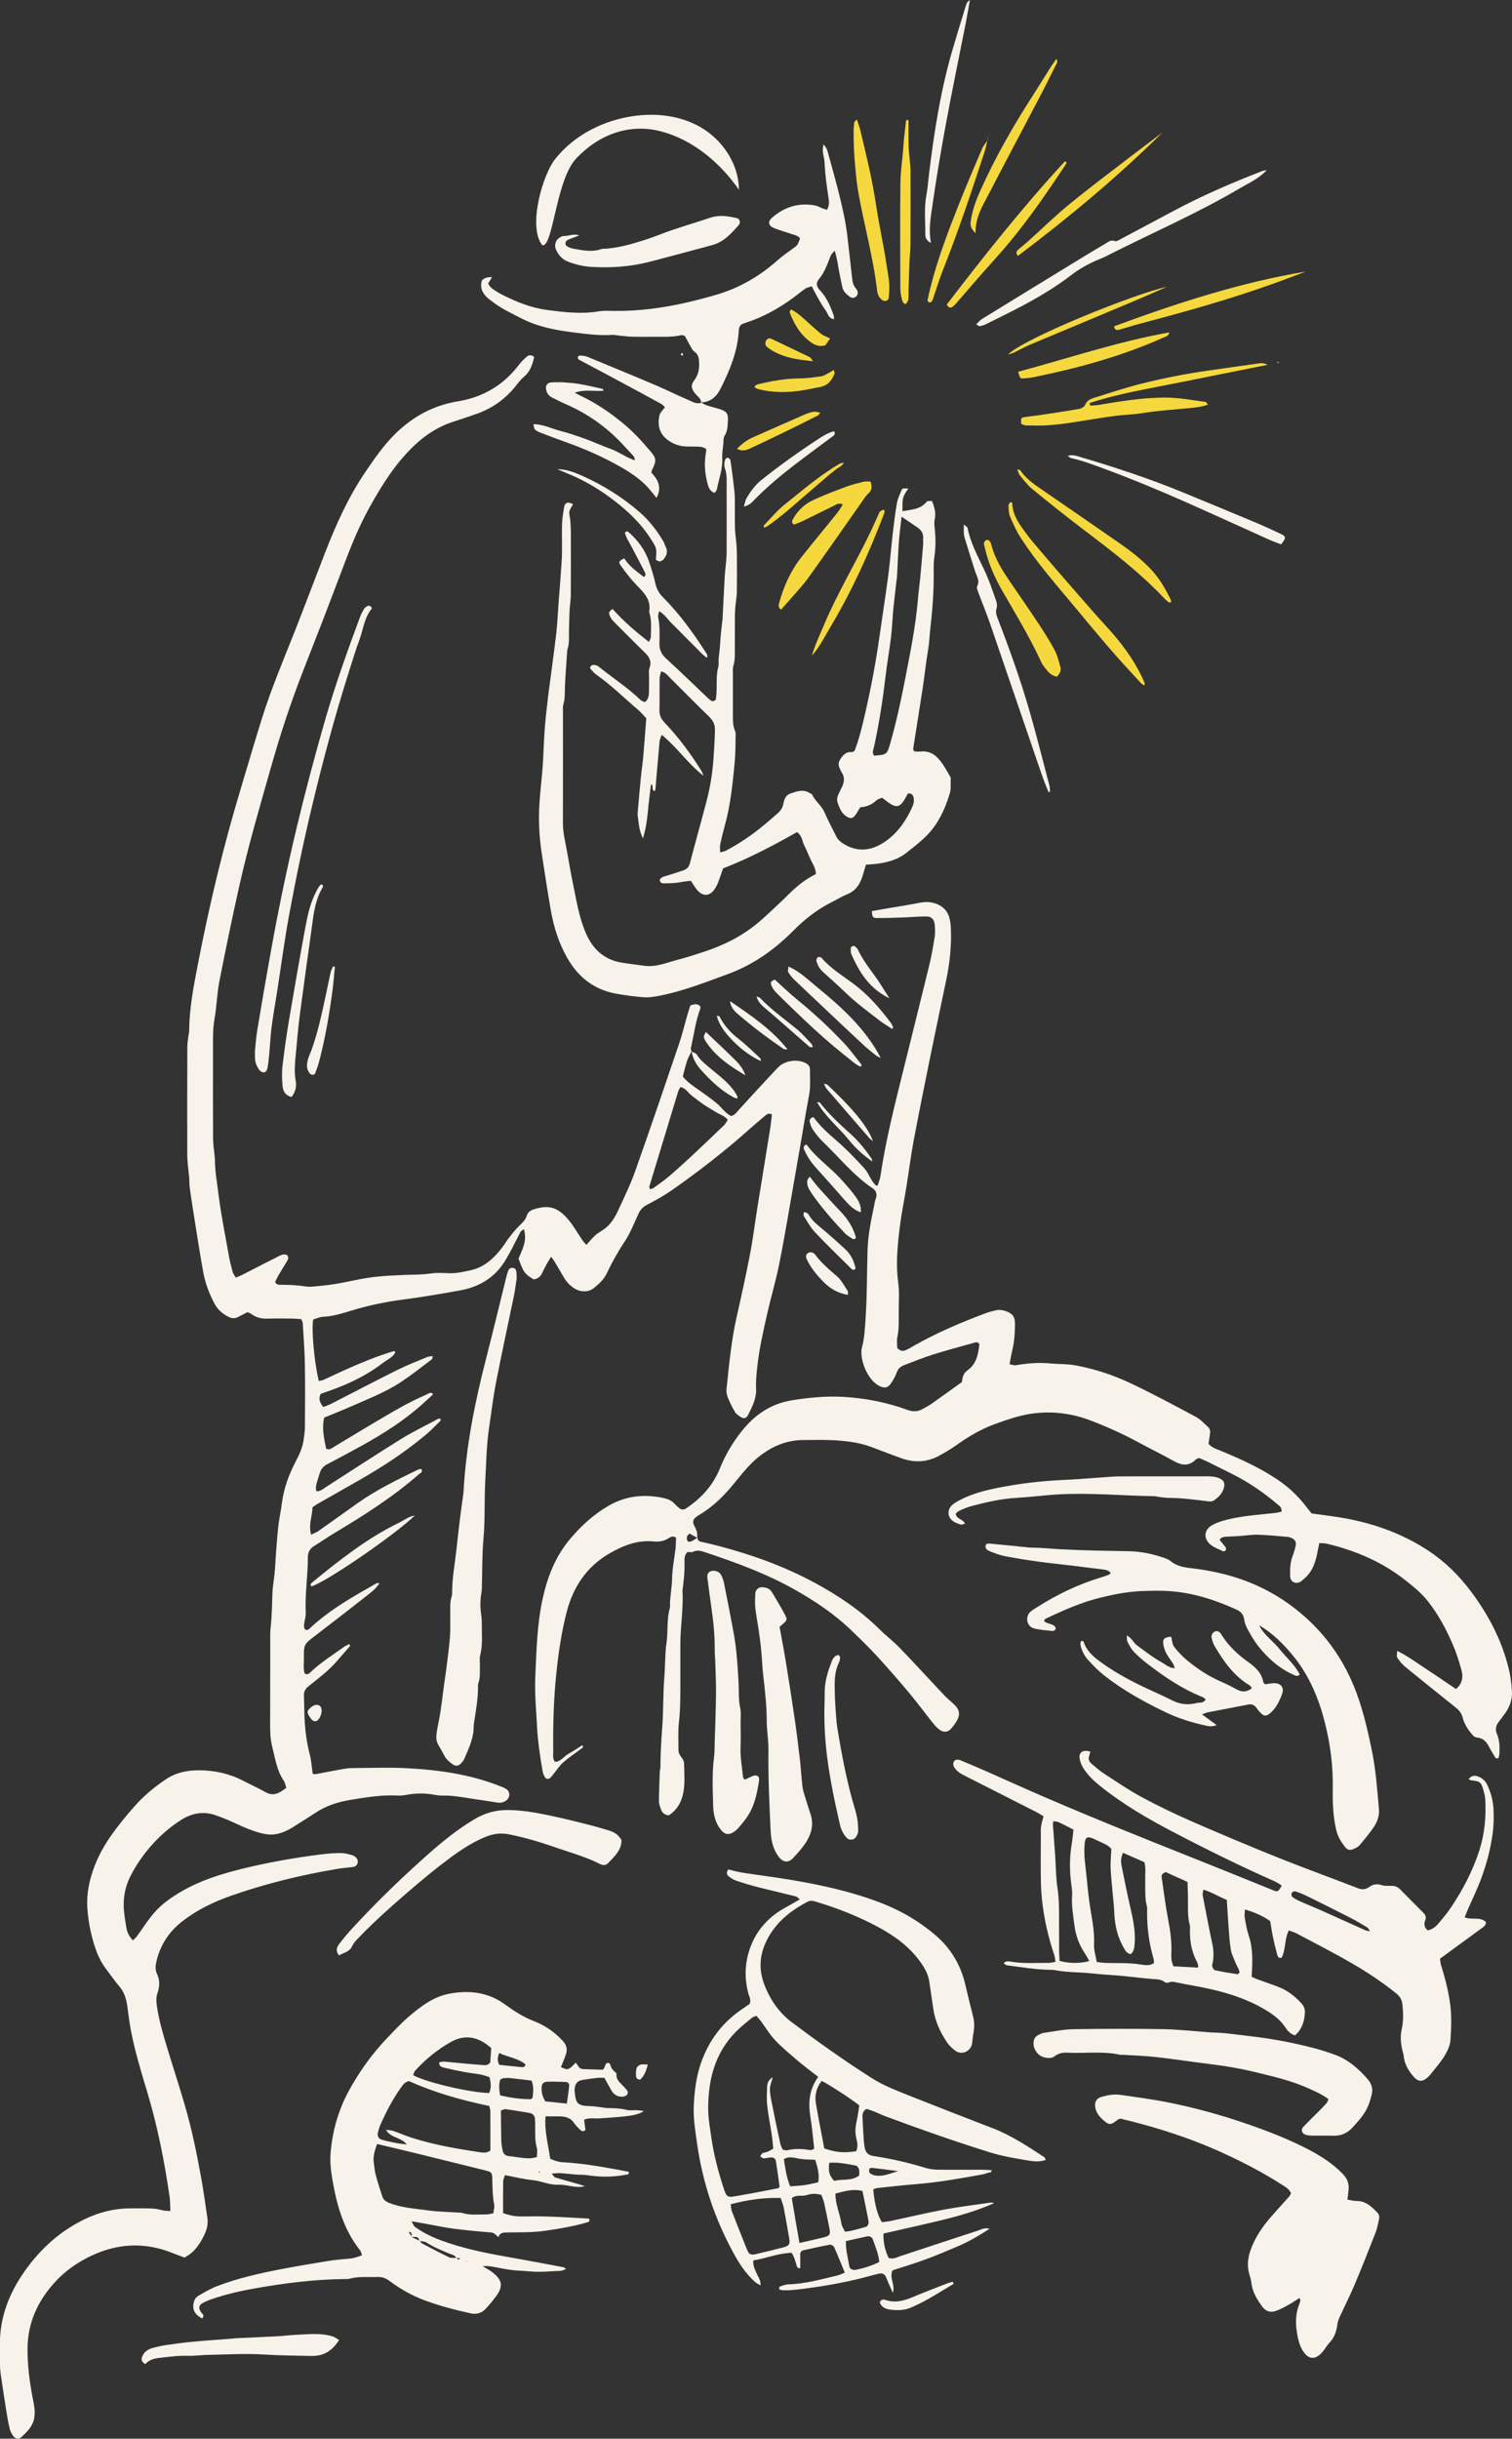 <?xml version="1.0" encoding="utf-8"?>
<!-- Generator: Adobe Illustrator 27.7.0, SVG Export Plug-In . SVG Version: 6.00 Build 0)  -->
<svg version="1.1" id="Layer_1" xmlns="http://www.w3.org/2000/svg" xmlns:xlink="http://www.w3.org/1999/xlink" x="0px" y="0px"
	 viewBox="0 0 322 519" style="enable-background:new 0 0 322 519;" xml:space="preserve">
<rect x="0" y="0" width="322" height="519" fill="#333333" stroke="none"/>
<style type="text/css">
	.st0{fill:#F5D83E;}
	.st1{clip-path:url(#SVGID_00000026844419873380853130000011798461352177584806_);fill:#F5D83E;}
	.st2{clip-path:url(#SVGID_00000026844419873380853130000011798461352177584806_);fill:#FFFFFF;}
	.st3{clip-path:url(#SVGID_00000116225851286634282540000015868249985086166689_);fill:#FFFFFF;}
	.st4{fill:#FFFFFF;}
	.st5{clip-path:url(#SVGID_00000012458762880317043470000010565555120546215601_);fill:#FFFFFF;}
	.st6{clip-path:url(#SVGID_00000144322210685019076290000009382735635493537724_);fill:#FFFFFF;}
	.st7{clip-path:url(#SVGID_00000140724829591051181540000000643297737809098882_);fill:#FFFFFF;}
	.st8{clip-path:url(#SVGID_00000090993145363243985680000005082610471539003560_);fill:#FFFFFF;}
	.st9{clip-path:url(#SVGID_00000001633184105618634580000011542272589979369107_);fill:#FFFFFF;}
	.st10{clip-path:url(#SVGID_00000026857801668986496420000017266868459553826723_);fill:#FFFFFF;}
	.st11{clip-path:url(#SVGID_00000170970737769946165540000007922453467326880954_);fill:#FFFFFF;}
	.st12{clip-path:url(#SVGID_00000107549493743839545800000003722330832034706614_);fill:#FFFFFF;}
	.st13{clip-path:url(#SVGID_00000114764323336705963100000006466568023847623359_);fill:#FFFFFF;}
	.st14{clip-path:url(#SVGID_00000077311053635359353370000004650132974336449674_);fill:#FFFFFF;}
	.st15{clip-path:url(#SVGID_00000077311053635359353370000004650132974336449674_);fill:#005F62;}
	.st16{fill:#005F62;}
	.st17{clip-path:url(#SVGID_00000120540308071083989580000012331915034538771368_);fill:#005F62;}
	.st18{clip-path:url(#SVGID_00000070821678141130373790000006565847943615131781_);fill:#FFFFFF;}
	.st19{clip-path:url(#SVGID_00000087388975344675599290000006751391441067167378_);fill:#FFFFFF;}
	.st20{clip-path:url(#SVGID_00000168815743756982120460000001646141730823425170_);fill:#005F62;}
	.st21{clip-path:url(#SVGID_00000023982350057652294450000010283902613875769534_);fill:#005F62;}
	.st22{clip-path:url(#SVGID_00000002379133096664020410000011494164935703943344_);fill:#F5D83E;}
	.st23{clip-path:url(#SVGID_00000002379133096664020410000011494164935703943344_);fill:#FFFFFF;}
	.st24{clip-path:url(#SVGID_00000002379133096664020410000011494164935703943344_);fill:#005F62;}
	.st25{clip-path:url(#SVGID_00000049929766528910482870000011352931946583701175_);fill:#005F62;}
	.st26{clip-path:url(#SVGID_00000049929766528910482870000011352931946583701175_);fill:#FFFFFF;}
	.st27{clip-path:url(#SVGID_00000049929766528910482870000011352931946583701175_);fill:#F5D83E;}
	.st28{clip-path:url(#SVGID_00000049929766528910482870000011352931946583701175_);fill:#E9DCC3;}
	.st29{clip-path:url(#SVGID_00000116923542504831007380000007197999780900783778_);fill:#F5D83E;}
	.st30{clip-path:url(#SVGID_00000116923542504831007380000007197999780900783778_);fill:#005F62;}
	.st31{clip-path:url(#SVGID_00000128462394182939245780000013722465302352232875_);fill:#005F62;}
	.st32{clip-path:url(#SVGID_00000032613623412861317700000008094378229298052229_);fill:#005F62;}
	.st33{clip-path:url(#SVGID_00000006705365869549740280000008592783888277217173_);fill:#005F62;}
	.st34{clip-path:url(#SVGID_00000078759745125387048230000002930826902885688195_);fill:#005F62;}
	.st35{clip-path:url(#SVGID_00000139978417742657116180000008532409056347533468_);fill:#F7F3EA;}
	.st36{clip-path:url(#SVGID_00000139978417742657116180000008532409056347533468_);fill:#F5D83E;}
	.st37{clip-path:url(#SVGID_00000098941788945725204580000012797387284361389467_);fill:#F5D83E;}
	.st38{clip-path:url(#SVGID_00000098941788945725204580000012797387284361389467_);fill:#FFFFFF;}
	.st39{clip-path:url(#SVGID_00000160187326879153548240000008598656830820244375_);fill:#FFFFFF;}
	.st40{clip-path:url(#SVGID_00000134960441822535073960000004966447270338277009_);fill:#FFFFFF;}
	.st41{clip-path:url(#SVGID_00000101091717361347195300000016272271204189801089_);fill:#FFFFFF;}
	.st42{clip-path:url(#SVGID_00000140725553549204643840000012713668524188105860_);fill:#FFFFFF;}
	.st43{clip-path:url(#SVGID_00000150085517293167611600000009073292485082800526_);fill:#FFFFFF;}
	.st44{clip-path:url(#SVGID_00000089571376343708744560000013193561569220825529_);fill:#FFFFFF;}
	.st45{clip-path:url(#SVGID_00000026866711306572629310000010564524369494005149_);fill:#FFFFFF;}
	.st46{clip-path:url(#SVGID_00000101793773021887370850000017662636792120827785_);fill:#FFFFFF;}
	.st47{clip-path:url(#SVGID_00000064335967722938228520000008598391632959433618_);fill:#FFFFFF;}
	.st48{clip-path:url(#SVGID_00000070798076029612190630000003999624665923024292_);fill:#FFFFFF;}
	.st49{clip-path:url(#SVGID_00000054966887224644137250000016853764095520579261_);fill:#FFFFFF;}
	.st50{clip-path:url(#SVGID_00000054966887224644137250000016853764095520579261_);fill:#005F62;}
	.st51{clip-path:url(#SVGID_00000001650084760534577110000002720198121215652495_);fill:#005F62;}
	.st52{clip-path:url(#SVGID_00000132779822310903664330000017949175146258134182_);fill:#FFFFFF;}
	.st53{clip-path:url(#SVGID_00000023999568413539688940000000846530536931104947_);fill:#FFFFFF;}
	.st54{clip-path:url(#SVGID_00000148627434944193520790000016087960419366590637_);fill:#005F62;}
	.st55{clip-path:url(#SVGID_00000091708181664161483430000001522797449489136776_);fill:#005F62;}
	.st56{fill:#E9DCC3;}
</style>
<g>
	<defs>
		<rect id="SVGID_00000054944179309423186460000003320784304092913323_" x="0" y="0" width="322" height="519"/>
	</defs>
	<clipPath id="SVGID_00000087393922312536567670000016117388994316723595_">
		<use xlink:href="#SVGID_00000054944179309423186460000003320784304092913323_"  style="overflow:visible;"/>
	</clipPath>
	<path style="clip-path:url(#SVGID_00000087393922312536567670000016117388994316723595_);fill:#F7F3EA;" d="M147.29,223.71
		c-0.33,0.68-0.73,1.34-0.97,2.06c-0.36,1.09-0.61,2.21-0.91,3.33c0.96,1.21,2.19,2,3.38,2.84c1.27,0.88,2.51,1.79,3.72,2.75
		c1.13,0.9,1.9,2.23,3.21,2.82c0.83-0.22,1.19-0.85,1.65-1.35c2.77-3.01,5.51-6.04,8.33-9c1.39-1.46,4.05-1.81,5.79-0.96
		c0.62,0.3,1.01,0.73,1,1.42c-0.02,1.84,0.16,3.69-0.2,5.54c-0.65,3.39-1.19,6.81-1.78,10.21c-0.67,3.87-1.34,7.74-2.02,11.61
		c-0.84,4.77-1.63,9.55-2.6,14.29c-0.69,3.39-1.68,6.73-2.45,10.1c-0.84,3.68-1.68,7.35-2.12,11.12c-0.2,1.7-0.38,3.37-0.3,5.06
		c0.1,2.12-0.85,3.88-1.75,5.66c-0.34,0.67-0.93,0.77-1.56,0.34c-0.44-0.3-0.93-0.62-1.19-1.05c-0.59-0.99-1.1-2.03-1.53-3.1
		c-0.22-0.55-0.33-1.22-0.26-1.81c0.53-5.13,1.01-10.26,2.15-15.31c1-4.43,1.98-8.87,2.84-13.33c0.63-3.24,1.03-6.53,1.55-9.79
		c0.91-5.62,1.83-11.24,2.73-16.86c0.17-1.05,0.27-2.1,0.39-3.1c-0.74-0.44-1.15,0-1.54,0.33c-1.19,0.98-2.36,1.99-3.51,3.01
		c-5.07,4.52-10.44,8.66-15.99,12.57c-1.76,1.24-3.65,2.31-5.57,3.3c-0.91,0.47-1.43,1.07-1.83,1.94c-0.91,1.96-1.69,4.01-2.87,5.8
		c-1.46,2.2-2.74,4.47-3.86,6.84c-0.62,1.31-1.65,2.24-2.72,3.11c-1.14,0.94-2.84,0.93-4.12,0.13c-0.94-0.58-1.69-1.34-2.25-2.29
		c-0.67-1.13-1.32-2.27-1.99-3.39c-0.19-0.32-0.42-0.61-0.77-1.1c-0.41,0.67-0.72,1.17-1,1.68c-0.33,0.61-0.64,1.24-0.95,1.86
		c-0.37,0.75-0.96,1.18-1.78,1.29c-1.91-1.16-2.17-1.53-3.21-4.43c0.75-1.86,1.9-3.76,1.14-6.26c-0.35,0.28-0.64,0.41-0.75,0.62
		c-0.58,1.09-1.1,2.21-1.68,3.3c-0.54,1.02-1.09,2.04-1.71,3.02c-2.2,3.48-5.49,5.38-9.44,6.09c-4,0.72-8.01,1.41-12.05,1.94
		c-3.73,0.48-7.45,1.24-11.07,2.35c-1.98,0.61-3.96,1.23-6.07,1.33c-0.73,0.03-1.45,0.39-2.1,0.57c-0.41,2.21,0.23,9.08,1.19,13.09
		c0.35-0.08,0.72-0.11,1.03-0.25c4.27-1.99,8.53-3.99,13.01-5.49c0.65-0.22,1.31-0.42,1.97-0.62c0.05-0.01,0.12,0.08,0.31,0.22
		c-0.56,1.14-1.75,1.59-2.67,2.3c-0.98,0.75-2,1.45-3.06,2.09c-1.05,0.64-2.15,1.22-3.26,1.75c-1.11,0.54-2.25,1.02-3.39,1.47
		c-1.15,0.45-2.32,0.84-3.53,1.27c-0.54,1.02-0.2,1.87,0.55,2.8c0.58-0.23,1.16-0.42,1.69-0.69c4.68-2.39,9.33-4.83,14.02-7.17
		c2.07-1.03,4.24-1.86,6.37-2.76c0.34-0.14,0.73-0.14,1.24-0.23c-0.1,0.35-0.09,0.62-0.22,0.71c-2.15,1.62-4.27,3.3-6.51,4.79
		c-3.3,2.19-6.99,3.6-10.59,5.19c-1.9,0.84-3.84,1.6-5.8,2.41c-0.56,2.28-0.03,4.45,0.4,6.6c0.72,0.41,1.21-0.1,1.7-0.39
		c2.92-1.73,5.81-3.52,8.74-5.24c3.52-2.08,7.03-4.19,10.8-5.81c0.45-0.19,0.89-0.66,1.46-0.27c0,0.1,0.03,0.22-0.01,0.25
		c-1.14,1.03-2.26,2.1-3.44,3.08c-4.1,3.44-8.67,6.17-13.37,8.69c-1.84,0.98-3.66,2.01-5.51,2.94c-0.81,0.41-1.39,0.97-1.67,1.82
		c-0.31,0.95-0.62,1.91-0.85,2.88c-0.08,0.34,0.03,0.73,0.05,1.12c0.88,0.07,1.38-0.44,1.95-0.81c5.32-3.42,10.62-6.89,15.99-10.23
		c2.42-1.51,5-2.75,7.52-4.09c0.3-0.16,0.62-0.5,1.04-0.21c-0.03,0.15-0.02,0.33-0.1,0.41c-0.99,0.97-1.96,1.97-3.02,2.87
		c-4.38,3.68-9.15,6.81-14.12,9.65c-3.01,1.72-6.04,3.43-9.06,5.15c-0.33,0.19-0.63,0.42-1.01,0.68c0.01,1.87-0.92,3.69-0.28,5.83
		c0.64-0.32,1.14-0.49,1.55-0.78c2.77-1.95,5.53-3.93,8.3-5.9c3.98-2.82,8.36-4.96,12.73-7.08c0.26-0.13,0.57-0.18,0.84-0.25
		c0.49,0.7-0.14,0.85-0.44,1.12c-5.54,4.85-11.72,8.78-18.02,12.54c-1.46,0.87-2.85,1.85-4.29,2.74c-0.94,0.58-1.38,1.34-1.37,2.48
		c0.02,3.93-0.66,7.83-0.44,11.77c0.03,0.6-0.15,1.22-0.26,1.82c-0.11,0.6-0.26,1.2,0.14,1.75c0.57,0.24,0.88-0.18,1.2-0.48
		c4.17-3.87,9.1-6.61,13.99-9.39c0.11-0.07,0.29-0.01,0.63-0.01c-0.6,0.9-1.31,1.57-2.06,2.15c-3.82,3-7.65,5.98-11.51,8.93
		c-2.52,1.92-2.56,1.89-2.53,4.95c0.01,1.07-0.16,2.16,0.16,3.17c0.58,0.39,0.93,0.04,1.26-0.28c2.2-2.07,4.74-3.69,7.2-5.42
		c0.31-0.22,0.68-0.35,1.01-0.53c0.43,0.36,0.04,0.56-0.12,0.75c-0.85,1-1.72,1.98-2.58,2.97c-1.53,1.75-3.36,3.18-5.17,4.62
		c-0.3,0.24-0.61,0.47-0.9,0.72c-0.55,0.47-0.88,1.06-0.85,1.82c0.07,2.01,0.06,4.02,0.19,6.01c0.15,2.22,0.49,4.42,1.05,6.59
		c0.34,1.32,0.42,2.7,0.63,4.11c0.23,0.03,0.45,0.11,0.66,0.07c2.04-0.37,4.08-0.8,6.13-1.15c0.75-0.13,1.54-0.15,2.3-0.15
		c3.55-0.02,7.12-0.15,10.66,0.02c6.87,0.35,13.65,1.26,20.11,3.83c0.43,0.17,0.87,0.33,1.27,0.56c0.96,0.57,0.98,1.81,0.07,2.5
		c-0.59,0.45-1.24,0.55-1.97,0.43c-1.59-0.27-3.19-0.49-4.79-0.73c-2.28-0.35-4.55-0.8-6.87-0.75c-0.54,0.01-1.08-0.06-1.61-0.16
		c-1.99-0.38-3.98-0.36-5.98,0c-0.61,0.11-1.23,0.2-1.84,0.16c-3.49-0.19-6.91,0.39-10.33,0.96c-2.59,0.43-5.09,1.27-7.31,2.76
		c-1.47,0.98-3,1.9-4.49,2.86c-1.8,1.16-3.72,1.97-5.89,1.65c-1.28-0.2-2.54-0.62-3.76-1.09c-1.51-0.58-2.96-1.32-4.45-1.96
		c-0.85-0.36-1.72-0.68-2.59-0.99c-2.69-0.95-5.19-0.41-7.5,1.09c-2.34,1.52-4.43,3.36-6.27,5.45c-1.68,1.92-3.12,4-4.3,6.29
		c-1.03,1.99-1.52,4.07-1.51,6.23c0.01,1.68,0.33,3.37,0.61,5.03c0.16,0.9,0.58,1.74,1.36,2.54c0.32-0.32,0.6-0.54,0.81-0.82
		c1.23-1.68,2.33-3.46,3.69-5.02c1.67-1.94,3.77-3.39,6-4.67c4-2.29,8.34-3.64,12.77-4.73c5.38-1.33,10.83-2.29,16.34-3
		c1.69-0.21,3.37-0.4,5.06-0.32c0.68,0.03,1.35,0.25,2.02,0.42c0.22,0.06,0.42,0.19,0.61,0.32c0.47,0.33,0.7,0.92,0.54,1.41
		c-0.16,0.5-0.54,0.73-1.03,0.8c-1.14,0.14-2.3,0.23-3.44,0.42c-7.69,1.3-15.25,3.15-22.61,5.74c-3.66,1.29-7.12,2.98-10.2,5.36
		c-2.84,2.2-4.74,5.03-5.55,8.56c-0.22,0.94-0.3,1.81,0.13,2.7c0.65,1.33,0.55,2.71,0.09,4.06c-0.32,0.91-0.27,1.75-0.13,2.71
		c0.44,3.07,1.31,6.02,2.21,8.97c1.23,4.06,2.55,8.09,3.74,12.16c1.5,5.11,2.55,10.32,3.5,15.55c0.51,2.79,0.87,5.61,1.3,8.42
		c0.2,1.28-0.09,2.47-0.63,3.6c-0.93,1.96-2.1,3.74-4.25,4.87c-0.88-0.34-1.81-0.68-2.74-1.05c-5.78-2.27-11.46-1.98-17.05,0.64
		c-2.9,1.36-5.51,3.16-7.67,5.5c-3.73,4.03-5.94,8.72-5.96,14.37c-0.01,3.49,0.43,6.89,1.08,10.31c0.28,1.48,0.66,2.97,0.32,4.54
		c-0.37,1.73-1.55,2.8-2.72,3.91c-0.49,0.46-1.25,0.38-1.65-0.15c-0.36-0.48-0.68-1.04-0.82-1.61c-0.32-1.35-0.55-2.72-0.77-4.09
		c-0.4-2.5-0.77-5.01-1.14-7.51c-0.09-0.61-0.14-1.22-0.16-1.84c-0.03-1.23,0.03-2.47-0.01-3.71c-0.2-5.59,1.46-10.63,4.49-15.27
		c3.36-5.14,7.66-9.27,13.17-12.03c3.27-1.64,6.77-2.53,10.46-2.49c0.54,0.01,1.08,0,1.62,0c1.61,0,3.23-0.07,4.82,0.4
		c0.5,0.14,1.04,0.11,1.73,0.18c-0.05-1.07-0.02-2.05-0.16-3.01c-1.09-7.55-2.56-15.02-4.77-22.34c-1.31-4.35-2.64-8.71-3.49-13.18
		c-0.3-1.58-0.49-3.19-0.71-4.8c-0.21-1.62-0.59-3.14-1.7-4.44c-1.05-1.23-1.96-2.57-2.94-3.86c-1.29-1.69-2.04-3.63-2.62-5.64
		c-0.69-2.37-1.13-4.82-1.29-7.26c-0.2-3.02,0.44-5.98,1.51-8.82c1.15-3.06,2.89-5.8,4.88-8.37c1.22-1.58,2.49-3.14,3.84-4.63
		c1.92-2.13,4.12-3.94,6.49-5.54c2.14-1.45,4.57-1.93,7.05-1.92c3.27,0.01,6.44,0.68,9.38,2.21c1.57,0.82,3.21,1.54,4.74,2.42
		c1.15,0.67,2.19,0.59,3.26-0.05c0.39-0.23,0.76-0.51,1.23-0.84c-0.19-0.54-0.26-1.09-0.54-1.5c-1.49-2.17-1.82-4.72-2.45-7.17
		c-0.45-1.73-0.47-3.5-0.46-5.28c0.03-6.26,0-12.51,0.02-18.76c0.01-1.08,0.18-2.15,0.25-3.22c0.08-1.23,0.12-2.46,0.16-3.69
		c0.04-1.46,0.07-2.91,0.31-4.37c0.35-2.19,0.38-4.44,0.56-6.67c0.15-1.84,0.28-3.68,0.5-5.51c0.18-1.45,0.52-2.88,0.69-4.32
		c0.4-3.18,1.47-6.14,2.95-8.96c0.75-1.44,1.45-2.91,1.68-4.54c0.12-0.91,0.28-1.84,0.29-2.75c0.03-4.48,0.07-8.96-0.01-13.44
		c-0.05-2.93-0.29-5.85-0.46-8.78c-0.01-0.21-0.16-0.42-0.29-0.78c-0.64-0.05-1.32-0.13-2-0.13c-1.7-0.02-3.4-0.05-5.1,0.01
		c-1.28,0.04-2.45-0.17-3.49-0.95c-0.24-0.18-0.54-0.27-0.88-0.43c-0.69,0.35-1.36,0.71-2.04,1.05c-0.67,0.34-1.34,0.29-2-0.05
		c-1.26-0.64-2.28-1.49-2.98-2.79c-1.14-2.14-1.98-4.37-2.41-6.73c-0.78-4.32-1.44-8.65-2.13-12.99c-0.28-1.74-0.54-3.49-0.77-5.24
		c-0.08-0.61-0.03-1.23-0.08-1.85c-0.08-0.92-0.21-1.84-0.29-2.75c-0.06-0.69-0.13-1.38-0.13-2.08c-0.01-7.65-0.02-15.29,0.01-22.94
		c0-0.84,0.16-1.68,0.26-2.52c0.04-0.31,0.13-0.61,0.13-0.91c0.04-4.8,0.94-9.5,1.85-14.17c2.43-12.56,5.39-25,9.09-37.26
		c1.53-5.09,3.02-10.2,4.61-15.28c1.97-6.26,4.54-12.3,6.95-18.4c2.15-5.45,4.21-10.94,6.33-16.41c2.35-6.06,4.97-11.98,8.64-17.39
		c1.95-2.87,3.91-5.74,6.4-8.19c3.73-3.67,8.14-6.09,13.33-6.93c5.45-0.89,9.81-3.49,13.13-7.9c0.46-0.61,1.03-1.15,1.62-1.64
		c0.44-0.37,0.98-0.39,1.54,0.09c-0.37,1.58-0.82,3.08-2.16,4.19c-0.59,0.48-1.08,1.11-1.55,1.71c-2.23,2.89-5.05,4.95-8.48,6.18
		c-1.74,0.62-3.51,1.19-5.26,1.77c-3.13,1.04-5.79,2.79-8.18,5.08c-4.03,3.84-6.9,8.48-9.56,13.28c-2.48,4.47-4.27,9.23-6.08,14
		c-2.58,6.86-5.23,13.69-7.91,20.51c-2.59,6.61-4.82,13.35-6.76,20.18c-2.43,8.53-4.93,17.03-6.87,25.69
		c-1.51,6.76-2.92,13.54-4.25,20.34c-0.5,2.56-0.54,5.21-1,7.77c-0.45,2.47-0.33,4.92-0.34,7.39c-0.02,6.1-0.02,12.2,0.01,18.3
		c0.01,1.07,0.18,2.14,0.28,3.22c0.04,0.38,0.1,0.77,0.1,1.15c0.02,2.55,0.48,5.04,0.79,7.56c0.54,4.35,1.44,8.65,2.19,12.96
		c0.2,1.13,0.48,2.26,0.79,3.37c0.11,0.42,0.41,0.79,0.68,1.28c0.57-0.24,1.07-0.42,1.53-0.66c2.41-1.23,4.8-2.49,7.22-3.69
		c0.66-0.33,1.35-0.8,2.15-0.47c0.42,0.45,0.28,0.88,0.04,1.29c-0.59,1-1.22,1.96-1.8,2.97c-0.3,0.51-0.54,1.06-0.76,1.51
		c0.37,0.65,0.86,0.57,1.3,0.57c1.7,0.02,3.38,0.07,5.07,0.35c1.19,0.19,2.44-0.06,3.67-0.16c3.68-0.3,7.24-1.38,10.9-1.83
		c2.21-0.27,4.45-0.36,6.68-0.45c1.85-0.08,3.69-0.03,5.54-0.31c1.28-0.2,2.62-0.1,3.93-0.06c1.56,0.05,3.06-0.29,4.57-0.63
		c2.88-0.64,4.9-2.51,6.63-4.75c0.52-0.67,0.94-1.41,1.46-2.09c0.66-0.85,1.33-1.7,2.09-2.46c0.71-0.71,1.46-1.32,1.77-2.35
		c0.23-0.79,0.9-1.15,1.71-1.39c2.99-0.87,4.92-0.44,7.3,2.48c1.06,1.31,1.89,2.81,2.85,4.21c0.21,0.31,0.47,0.56,0.82,0.96
		c0.7-0.76,1.25-1.49,1.93-2.08c0.69-0.6,1.55-1,2.25-1.59c1.13-0.97,1.92-2.23,2.53-3.56c1.29-2.8,2.67-5.58,3.69-8.48
		c3.2-9.01,6.27-18.08,9.35-27.13c0.69-2.04,1.19-4.15,1.79-6.22c0.19-0.66,0.41-1.3,0.59-1.87c0.81-0.34,1.46-0.45,2.06,0.08
		c0.04,0.17,0.15,0.34,0.11,0.45c-1.05,2.75-1.39,5.67-2.05,8.51c-0.05,0.2,0.07,0.45,0.11,0.67L147.29,223.71z M154.98,238.33
		c-0.71-0.92-1.74-1.15-2.57-1.68c-0.84-0.54-1.73-1.02-2.55-1.58c-0.89-0.61-1.73-1.28-2.59-1.94c-0.76-0.58-1.22-1.57-2.37-1.78
		c-0.18,0.35-0.37,0.6-0.45,0.87c-2.07,6.77-4.13,13.55-6.18,20.33c-0.03,0.11,0.08,0.27,0.16,0.54c0.27-0.09,0.56-0.14,0.78-0.29
		c1.12-0.81,2.27-1.6,3.32-2.5c1.64-1.4,3.23-2.86,4.81-4.32c2.31-2.15,4.59-4.34,6.87-6.53
		C154.52,239.15,154.72,238.73,154.98,238.33"/>
	<path style="clip-path:url(#SVGID_00000087393922312536567670000016117388994316723595_);fill:#F7F3EA;" d="M148.52,327.26
		c0.06,0.41,0.21,0.72,0.66,0.83c1.28,0.29,2.56,0.57,3.82,0.91c7.12,1.86,14,4.34,20.48,7.83c5.04,2.72,9.77,5.89,13.86,9.95
		c1.37,1.36,2.93,2.53,4.26,3.91c3.21,3.33,6.33,6.75,9.51,10.12c0.69,0.73,1.49,1.34,2.2,2.04c1.04,1.02,1.2,2.11,0.47,3.34
		c-0.35,0.6-0.76,1.17-1.21,1.69c-0.67,0.78-1.66,0.88-2.48,0.24c-0.49-0.38-0.93-0.81-1.31-1.29c-1.78-2.23-3.47-4.53-5.3-6.71
		c-2.22-2.65-4.51-5.27-6.86-7.82c-1.67-1.82-3.45-3.53-5.23-5.24c-3.68-3.57-7.9-6.39-12.36-8.88c-6.03-3.37-12.49-5.71-19.01-7.88
		c-0.83-0.27-1.6-0.46-2.45-0.04c-0.31,0.15-0.74,0.02-1.13,0.02c-0.5,0.44-0.66,1.01-0.67,1.66c-0.01,0.93,0.03,1.86-0.03,2.78
		c-0.06,0.99-0.19,1.99-0.29,2.98c-0.03,0.31-0.13,0.62-0.11,0.92c0.23,3.78-0.46,7.53-0.45,11.31c0.01,3.17,0,6.34,0,9.5
		c0,2.39-0.03,4.78-0.31,7.17c-0.21,1.83-0.08,3.7-0.1,5.55c-0.01,0.63,0.12,1.19,0.56,1.71c0.32,0.39,0.64,0.94,0.64,1.43
		c0.03,2.38,0.31,4.77-0.38,7.12c-0.5,1.71-1.46,3.02-2.87,3.93c-0.89-0.08-1.39-0.53-1.65-1.23c-0.21-0.57-0.45-1.19-0.45-1.79
		c0.01-2.08,0.11-4.16,0.18-6.24c0.01-0.31,0.13-0.61,0.13-0.91c0.01-2.86,0.18-5.7,0.39-8.55c0.27-3.61,0.16-7.25,0.46-10.85
		c0.2-2.39,0.1-4.81,0.45-7.14c0.37-2.45,0.01-4.94,0.69-7.34c0.14-0.5,0.02-1.08,0.07-1.61c0.09-0.99,0.21-1.98,0.31-2.97
		c0.05-0.46,0.11-0.92,0.11-1.38c0.01-2.24,0.45-4.42,0.73-6.64c0.1-0.83,0.09-1.67,0.13-2.42c-0.69-0.51-1.18-0.17-1.61,0.1
		c-0.96,0.62-2.03,0.79-3.1,0.68c-3.48-0.35-6.52,0.85-9.44,2.53c-4.9,2.82-7.76,7.13-9.16,12.53c-1.08,4.18-1.7,8.42-2.16,12.71
		c-0.61,5.69-0.76,11.38-0.69,17.09c0.01,0.67-0.19,1.39,0.4,2.05c1.24-0.07,1.89-1.19,2.87-1.73c1.01-0.55,1.96-1.2,2.93-1.82
		c0.34,0.46-0.05,0.59-0.25,0.75c-1.29,0.98-2.65,1.87-3.86,2.94c-0.8,0.7-1.38,1.65-2.06,2.48c-0.24,0.3-0.46,0.63-0.77,0.85
		c-0.34,0.25-0.79,0.19-1.01-0.18c-0.24-0.38-0.44-0.82-0.51-1.26c-0.28-1.59-0.53-3.19-0.74-4.8c-0.19-1.45-0.36-2.9-0.43-4.36
		c-0.18-3.69-0.56-7.4-0.39-11.08c0.25-5.53,0.37-11.09,1.57-16.54c1.02-4.66,2.73-9,5.84-12.69c2.35-2.79,5.01-5.23,8.2-7.07
		c3.66-2.11,7.55-2.53,11.63-1.66c0.92,0.2,1.78,0.51,2.43,1.25c0.31,0.35,0.67,0.64,1.02,0.94c0.4,0.35,0.85,0.34,1.29,0.11
		c0.27-0.14,0.52-0.34,0.77-0.52c2.97-2.1,5.24-4.76,6.6-8.16c1.13-2.8,2.67-5.39,4.55-7.76c2.77-3.5,6.2-5.91,10.74-6.64
		c3.67-0.58,7.34-0.95,11.05-0.72c4.63,0.27,9.17,1.16,13.53,2.75c1.21,0.44,2.24,0.42,3.31-0.2c0.6-0.35,1.23-0.65,1.8-1.05
		c2.14-1.51,4.26-3.05,6.54-4.68c0.06-0.84,0.25-1.83,1.15-2.46c1.99-1.39,2.3-3.51,2.56-5.6c-0.43-0.59-0.91-0.35-1.33-0.23
		c-2.89,0.81-5.79,1.58-8.65,2.48c-2.06,0.65-4.06,1.48-6.08,2.24c-0.75,0.28-1.27,0.75-1.56,1.57c-0.31,0.86-0.77,1.69-1.31,2.43
		c-0.67,0.92-1.42,0.91-2.43,0.4c-2.55-1.3-4.28-5.86-3.65-8.19c0.58-2.17,0.64-4.4,0.79-6.63c0.31-4.63,0.25-9.26,0.39-13.88
		c0.09-3.15,0.68-6.27,1.35-9.36c0.13-0.6,0.2-1.22,0.41-1.8c0.35-0.95,0.08-1.68-0.71-2.21c-4.08-2.74-7.12-6.61-10.63-9.95
		c-0.78-0.74-1.44-1.61-2.05-2.5c-0.34-0.48-0.55-1.1-0.68-1.69c-0.12-0.52,0.24-0.83,0.79-1c1.44,1.98,3.21,3.54,5.01,5.1
		c2.04,1.75,3.91,3.73,5.74,5.71c0.77,0.83,1.22,1.95,1.85,2.92c0.2,0.31,0.48,0.58,0.73,0.86c0.03,0.03,0.15-0.01,0.36-0.04
		c0.19-0.66,0.5-1.36,0.6-2.08c1.16-7.94,3.19-15.69,5.11-23.47c1.76-7.18,3.58-14.34,5.32-21.53c0.47-1.94,0.8-3.91,1.11-5.89
		c0.13-0.83,0.07-1.7,0-2.54c-0.1-1.11-0.68-1.72-1.79-1.73c-1.61-0.01-3.23,0.16-4.84,0.21c-1.93,0.07-3.85,0.13-5.78,0.13
		c-0.78-0.01-0.94-0.33-0.96-1.49c1.18-0.2,2.39-0.41,3.59-0.62c2.19-0.37,4.39-0.71,6.58-1.14c1.25-0.25,2.44-0.22,3.63,0.25
		c1.38,0.55,2.31,1.52,2.69,2.95c0.18,0.67,0.28,1.36,0.31,2.05c0.19,3.79-0.22,7.54-0.99,11.25c-1.08,5.2-2.19,10.39-3.25,15.59
		c-1.26,6.19-2.51,12.37-3.68,18.57c-0.61,3.24-1.01,6.53-1.54,9.79c-0.46,2.88-1.07,5.75-1.42,8.65c-0.47,3.9-0.87,7.8-0.32,11.75
		c0.27,1.9,0.12,3.86,0.11,5.79c-0.01,1.93,0.11,3.85-0.29,5.77c-0.17,0.81-0.03,1.68-0.03,2.33c0.67,0.73,1.27,0.71,1.87,0.44
		c0.56-0.25,1.09-0.57,1.63-0.88c4.91-2.8,10.1-4.99,15.37-6.97c0.65-0.25,1.33-0.39,2-0.57c0.94-0.25,1.82-0.05,2.7,0.33
		c1.04,0.45,1.49,1.15,1.5,2.33c0.02,2.09-0.15,4.15-0.65,6.18c-0.2,0.81-0.32,1.65-0.5,2.62c0.51,0.08,0.95,0.27,1.35,0.2
		c2.44-0.43,4.89-0.62,7.36-0.38c1.76,0.17,3.52,0.08,5.29,0.4c4.21,0.77,8.22,2.11,12.05,3.94c4.59,2.19,9.09,4.6,13.58,7
		c0.99,0.53,1.8,1.42,2.65,2.19c0.42,0.38,0.5,0.93,0.4,1.51c-0.11,0.68-0.2,1.36-0.31,2.07c0.7,0.82,1.67,1.09,2.59,1.47
		c4.42,1.83,8.78,3.8,12.72,6.57c2.22,1.57,4.12,3.47,5.74,5.65c0.32,0.43,0.68,0.83,0.93,1.13c2.52,0.36,4.9,0.61,7.23,1.05
		c6.28,1.16,12.19,3.31,17.55,6.83c3.58,2.35,6.61,5.33,9.16,8.75c3.58,4.8,6.37,10.01,7.88,15.86c0.47,1.8,0.74,3.63,0.82,5.46
		c0.08,1.72-0.53,3.33-1.57,4.74c-0.41,0.55-0.83,1.11-1.25,1.66c-0.61,0.79-0.78,1.61-0.37,2.59c0.58,1.38,0.61,2.86,0.5,4.33
		c-0.02,0.29-0.13,0.57-0.19,0.8c-0.49,0.19-0.66-0.08-0.81-0.35c-0.43-0.73-0.88-1.45-1.27-2.21c-0.53-1.03-1.27-1.72-2.48-1.83
		c-0.22-0.02-0.44-0.14-0.62-0.2c-1.16-1.21-2.07-2.53-2.47-4.15c-0.31-1.22-1.27-1.89-2.17-2.61c-3.36-2.71-6.74-5.39-10.08-8.13
		c-0.64-0.52-1.19-1.2-1.64-1.9c-0.2-0.3-0.03-0.83-0.03-1.45c2.41,1.17,4.36,2.68,6.41,4.01c2.06,1.34,4.08,2.74,6.12,4.11
		c1.42-1.2,1.56-2.64,1.15-4.1c-0.51-1.85-1.1-3.7-1.87-5.46c-1.4-3.26-3.08-6.38-5.32-9.19c-1.37-1.72-3.04-3.06-4.73-4.4
		c-4.93-3.89-10.58-6.3-16.65-7.76c-0.5-0.12-1.04-0.1-1.68-0.16c-0.13,0.62-0.24,1.12-0.34,1.63c-0.42,2.32-1.07,4.51-3.02,6.07
		c-0.24,0.19-0.46,0.43-0.73,0.57c-1.03,0.54-2.1-0.05-2.13-1.21c-0.04-1.47,0-2.93,0.54-4.33c0.27-0.72,0.5-1.46,0.65-2.21
		c0.16-0.79-0.21-1.33-0.97-1.62c-0.21-0.08-0.44-0.18-0.66-0.2c-2.14-0.18-4.29-0.41-6.44-0.47c-1.38-0.04-2.76,0.21-4.13,0.3
		c-0.93,0.06-1.86,0.06-2.78,0.13c-0.3,0.02-0.6,0.12-0.87,0.23c-0.12,0.05-0.19,0.23-0.35,0.45c0.41,0.5,0.86,1.01,1.26,1.55
		c0.11,0.16,0.13,0.48,0.04,0.64c-0.08,0.14-0.43,0.28-0.57,0.22c-0.91-0.43-1.89-0.77-2.65-1.39c-1.62-1.33-1.4-3.23,0.34-4.18
		c1.36-0.74,2.86-1.11,4.38-1.43c3.02-0.63,6.11-0.82,9.16-1.17c0.43-0.05,0.85-0.19,1.23-0.27c0.06-0.91-0.51-1.25-0.96-1.63
		c-2.96-2.5-6.14-4.66-9.61-6.4c-1.73-0.86-3.45-1.73-5.18-2.58c-0.62-0.3-1.25-0.55-1.83-0.8c-0.31,0.14-0.56,0.2-0.71,0.35
		c-1.46,1.44-2.97,1.25-4.63,0.32c-2.49-1.39-5.06-2.65-7.58-4.01c-3.33-1.8-6.77-3.35-10.31-4.69c-3.75-1.42-7.64-1.92-11.58-1.51
		c-2.99,0.31-5.86,1.3-8.68,2.33c-2.93,1.07-5.58,2.62-8.1,4.42c-1.19,0.85-2.46,1.6-3.74,2.3c-2.59,1.42-5.3,1.54-8.05,0.55
		c-2.18-0.78-4.33-1.63-6.49-2.43c-2.71-1-5.55-1.29-8.4-1.43c-2-0.09-4.02-0.02-6.02-0.02c-3.28,0.01-6.15,1.12-8.8,3.05
		c-2.23,1.62-3.93,3.71-5.61,5.8c-2.25,2.8-4.69,5.31-7.81,7.12c-0.27,0.16-0.52,0.34-0.75,0.54c-0.46,0.39-0.59,0.9-0.35,1.46
		c0.21,0.5,0.5,0.97,0.65,1.48c0.12,0.43,0.08,0.9,0.1,1.36c-0.56-0.3-1.12-0.61-1.65-0.9c-0.7,0.52-0.71,1.05-0.35,1.69
		C147.35,328.25,147.87,327.59,148.52,327.26"/>
	<path style="clip-path:url(#SVGID_00000087393922312536567670000016117388994316723595_);fill:#F7F3EA;" d="M193.43,103.97
		c-1.27,1.91-1.27,1.91-1.23,4.83c1.86-0.37,3.81-0.34,5.16-2.04c0.16-0.2,0.7-0.1,1.11-0.14c0.55,1.3,0.88,2.53,0.59,3.89
		c-0.13,0.58-0.08,1.22-0.01,1.83c0.23,2.09,0.24,4.15-0.07,6.23c-0.16,1.06-0.15,2.15-0.14,3.23c0.05,4.01-0.26,8-0.72,11.99
		c-0.16,1.45-0.2,2.91-0.45,4.36c-0.47,2.8-0.76,5.63-1.19,8.43c-0.65,4.26-1.35,8.52-2.01,12.77c-0.02,0.12,0.1,0.28,0.22,0.56
		c0.38,0.01,0.83,0.08,1.27,0.03c1.31-0.16,2.51,0.22,3.43,1.06c1.35,1.24,2.15,2.92,3.08,4.48c-0.06,1.15,0.11,2.36-0.22,3.44
		c-1.1,3.66-2.76,7.04-5.67,9.65c-1.15,1.03-2.35,2-3.57,2.94c-2.02,1.58-4.41,2.14-6.89,2.39c-0.53,0.05-1.07,0.08-1.71,0.13
		c-0.22,0.75-0.44,1.47-0.65,2.19c-0.54,1.86-1.47,3.36-3.38,4.12c-1.07,0.42-2.06,1.06-3.09,1.57c-3.15,1.55-5.89,3.68-8.34,6.16
		c-4.03,4.06-8.62,7.3-13.98,9.25c-4.92,1.79-9.8,3.74-14.99,4.68c-0.98,0.18-2,0.31-2.98,0.23c-1.91-0.16-3.83-0.4-5.72-0.74
		c-4.71-0.84-8.12-3.48-10.47-7.61c-1.82-3.2-2.9-6.63-3.52-10.22c-0.7-4.02-1.31-8.05-1.93-12.08c-0.52-3.44-0.69-6.91-0.49-10.38
		c0.15-2.69,0.51-5.36,0.7-8.05c0.19-2.69,0.24-5.39,0.44-8.07c0.16-2.22,0.44-4.43,0.69-6.64c0.16-1.37,0.36-2.74,0.54-4.11
		c0.41-3.19,0.86-6.39,1.23-9.59c0.23-2.06,0.32-4.14,0.47-6.22c0.23-2.99,0.48-5.98,0.67-8.98c0.09-1.3,0.07-2.62,0.08-3.93
		c0.01-1.46-0.06-2.94,0.02-4.4c0.06-1.15,0.27-2.29,0.45-3.42c0.03-0.21,0.16-0.46,0.32-0.6c0.16-0.14,0.42-0.24,0.63-0.22
		c0.28,0.03,0.55,0.18,0.93,0.31c-0.31,0.61-0.71,1.09-0.79,1.62c-0.09,0.58,0.15,1.21,0.2,1.82c0.06,0.77,0.11,1.54,0.12,2.31
		c0.01,4.56,0.02,9.11-0.01,13.67c-0.01,1.07-0.21,2.14-0.26,3.22c-0.07,1.46-0.09,2.93-0.13,4.39c-0.03,1.3,0.13,2.63-0.33,3.9
		c-0.03,0.07-0.04,0.15-0.04,0.23c-0.16,2.38-0.35,4.75-0.47,7.13c-0.08,1.46,0.07,2.93-0.36,4.36c-0.15,0.5-0.08,1.08-0.08,1.61
		c0,7.88,0.01,15.75-0.01,23.62c0,2.33,0.65,4.56,1.02,6.83c0.54,3.26,1.2,6.51,1.86,9.76c0.46,2.26,1.02,4.49,1.92,6.64
		c1.47,3.53,3.91,5.87,7.78,6.49c1.59,0.25,3.2,0.45,4.8,0.66c2.55,0.33,4.85-0.72,7.23-1.33c1.79-0.46,3.54-1.04,5.3-1.61
		c4.15-1.35,8.02-3.24,11.4-6.01c1.73-1.41,3.31-3,4.96-4.52c0.56-0.52,1.12-1.06,1.66-1.6c1.59-1.59,3.29-3.04,5.29-4.1
		c0.27-0.14,0.55-0.3,0.67-0.37c-0.1-1.45-0.81-2.32-1.24-3.29c-0.4-0.92-0.78-1.85-1.23-2.74c-0.48-0.93-0.47-2.14-1.57-2.88
		c-5.08,2.88-10.26,5.61-15.74,7.72c-0.35,1-0.65,1.95-1.01,2.87c-0.19,0.51-0.43,0.99-0.73,1.45c-1.05,1.63-2.53,1.75-3.78,0.28
		c-0.5-0.58-0.86-1.26-1.33-1.95c-0.95,0.04-1.84,0.24-2.74,0.37c-1.06,0.14-2.13,0.16-3.21,0.16c-0.4,0-0.66-0.34-0.69-0.77
		c0.36-0.62,0.99-0.69,1.57-0.87c1.17-0.37,2.35-0.73,3.52-1.14c0.68-0.24,1.11-0.68,1.32-1.46c1.15-4.4,2.39-8.77,3.54-13.17
		c0.76-2.9,1.26-5.85,1.48-8.87c0.15-2.08,0.27-4.15,0.33-6.23c0.04-1.26-0.4-2.16-1.31-3.03c-2.78-2.67-5.47-5.44-8.22-8.16
		c-0.53-0.53-0.98-1.2-1.95-1.41c-0.11,0.56-0.3,1.07-0.31,1.57c-0.03,2.24,0.02,4.48-0.03,6.72c-0.03,1.09,0.4,1.88,1.13,2.66
		c2.99,3.13,5.55,6.61,7.84,10.28c0.11,0.18,0.16,0.39,0.4,0.99c-3.43-2.7-5.65-6.09-8.9-8.72c-0.19,0.58-0.4,0.97-0.44,1.38
		c-0.32,3.45-0.6,6.89-0.9,10.34c0,0.07-0.08,0.12-0.15,0.24c-0.83-0.17-0.08-1.14-0.78-1.44c-0.22,1.9-0.47,3.77-0.65,5.65
		c-0.18,1.88-0.41,3.74-1.06,5.86c-0.88-1.72-0.89-3.27-1.12-4.77c-0.03-0.23-0.03-0.46-0.01-0.69c0.22-2.53,0.44-5.05,0.69-7.57
		c0.15-1.53,0.39-3.05,0.52-4.58c0.23-2.6,0.41-5.21,0.62-7.93c-0.56-0.59-1.1-1.26-1.73-1.8c-2.94-2.48-5.67-5.22-8.84-7.44
		c-0.5-0.35-0.91-0.83-1.3-1.28c-0.25-0.28,0.09-0.77,0.49-0.82c0.59-0.08,1.02,0.15,1.46,0.51c2.88,2.32,6.01,4.32,8.68,6.91
		c0.25,0.24,0.65,0.34,0.95,0.48c0.76-0.62,0.85-1.38,0.87-2.16c0.02-1.08,0.01-2.16,0.02-3.24c0.01-0.62-0.13-1.3,0.08-1.84
		c0.63-1.63-0.23-2.6-1.29-3.61c-2.05-1.99-4.05-4.03-6.07-6.05c-0.55-0.55-1.07-1.11-1.21-1.93c-0.06-0.33,0.08-0.54,0.71-1.01
		c2.28,2.57,4.88,4.79,7.74,7.03c0.18-0.44,0.42-0.76,0.42-1.07c0.02-1.69,0.21-3.4-0.29-5.07c-0.04-0.14-0.09-0.31-0.06-0.45
		c0.35-1.98-0.67-3.38-1.92-4.71c-0.69-0.73-1.4-1.44-2.04-2.21c-0.78-0.95-1.53-1.93-2.22-2.94c-0.39-0.57-0.21-0.81,0.85-1.35
		c1.06,1.67,2.66,2.8,4.2,3.98c0.52-0.39,0.32-0.77,0.16-1.09c-0.91-1.79-1.84-3.57-2.78-5.34c-0.53-1-1.19-1.95-1.43-3.01
		c0.38-0.44,0.66-0.22,0.88-0.03c1.87,1.67,3.35,3.63,4.19,6.01c0.56,1.59,1.07,3.22,1.43,4.87c0.27,1.2,0.83,2.12,1.67,2.96
		c3.44,3.46,6.3,7.39,8.93,11.48c0.23,0.35,0.59,0.7,0.39,1.36c-1.01-0.67-1.72-1.57-2.53-2.35c-0.89-0.86-1.75-1.74-2.62-2.62
		c-0.82-0.82-1.62-1.66-2.45-2.46c-0.8-0.79-1.38-1.82-2.6-2.51c-0.1,0.54-0.28,0.91-0.21,1.23c0.38,1.84,0.33,3.69,0.28,5.54
		c-0.04,1.33,0.35,2.33,1.36,3.25c3.02,2.76,5.95,5.62,8.91,8.43c0.22,0.21,0.47,0.41,0.71,0.58c0.4,0.28,1,0.06,1.06-0.45
		c0.09-0.69,0.12-1.38,0.14-2.07c0.03-1.54-0.08-3.08,0.34-4.6c0.16-0.58,0.04-1.23,0.09-1.84c0.07-0.84,0.2-1.68,0.27-2.51
		c0.07-0.77,0.09-1.54,0.16-2.31c0.08-0.91,0.19-1.83,0.29-2.74c0.02-0.23,0.09-0.46,0.1-0.68c0.16-3.07,0.29-6.15,0.47-9.22
		c0.05-0.92,0.19-1.83,0.26-2.75c0.07-0.77,0.14-1.54,0.15-2.3c0.01-4.56,0.02-9.12,0-13.67c-0.01-1.46,0.13-2.92-0.39-4.35
		c-0.18-0.48-0.09-1.08,0-1.6c0.04-0.24,0.34-0.57,0.55-0.6c0.2-0.02,0.59,0.28,0.63,0.5c0.22,1.29,0.37,2.58,0.54,3.88
		c0.12,0.99,0.24,1.98,0.34,2.97c0.05,0.61,0.08,1.23,0.08,1.85c0.01,1.93-0.02,3.86,0.02,5.79c0.03,0.99,0.19,1.99,0.27,2.98
		c0.07,0.77,0.13,1.54,0.14,2.31c0.02,2.78,0.03,5.56-0.01,8.34c-0.02,0.92-0.19,1.83-0.28,2.75c-0.06,0.69-0.12,1.38-0.13,2.08
		c-0.02,2.31,0,4.63-0.01,6.94c-0.01,1.31,0.07,2.62-0.32,3.91c-0.17,0.57-0.1,1.23-0.1,1.84c-0.01,2.78,0,5.56,0,8.34
		c0,1.24-0.06,2.47,0.45,3.65c0.09,0.21,0.15,0.45,0.14,0.67c-0.05,2-0.01,4.02-0.2,6.01c-0.45,4.59-0.89,9.19-2.16,13.66
		c-0.35,1.26-0.66,2.54-0.93,3.81c-0.1,0.5-0.02,1.03-0.02,1.72c0.48-0.14,0.85-0.19,1.16-0.34c2.95-1.53,5.69-3.41,8.24-5.53
		c0.95-0.79,1.89-1.59,2.81-2.41c0.64-0.57,1.12-1.22,1.27-2.14c0.15-0.93,0.56-1.82,1.55-2.14c1.31-0.42,2.65-0.97,4.01-0.1
		c0.2,0.12,0.49,0.2,0.57,0.37c0.65,1.41,2,2.31,2.62,3.76c0.72,1.7,1.63,3.33,2.43,4.99c0.35,0.72,0.84,1.23,1.54,1.66
		c3.41,2.14,6.66,1.44,9.8-1.06c2.12-1.7,3.64-3.97,4.79-6.45c0.33-0.7,0.6-1.43,0.42-2.24c-0.13-0.57-0.39-1-1.22-0.91
		c-0.22,0.39-0.46,0.86-0.73,1.31c-0.94,1.56-1.71,1.75-3.19,0.77c-0.51-0.34-0.98-0.73-1.57-1.18c-0.37,0.17-0.86,0.25-1.17,0.54
		c-1,0.93-2.16,1.43-3.48,1.49c-0.33,0.54-0.6,1-0.89,1.45c-0.65,0.98-1.23,1.14-2.32,0.31c-0.88-0.67-1.25-1.73-1.62-2.75
		c-0.29-0.82,0.04-1.51,0.39-2.21c0.13-0.27,0.25-0.56,0.4-0.83c0.63-1.16,0.84-2.31,0.02-3.48c-0.04-0.06-0.07-0.13-0.1-0.2
		c-0.4-0.78-0.75-1.57-0.21-2.4c0.61-0.92,1.26-1.78,2.57-1.63c0.13,0.01,0.28-0.12,0.53-0.23c0.98-2.5,1.62-5.2,2.24-7.89
		c1.24-5.4,2.28-10.84,3.06-16.33c0.62-4.41,1.32-8.82,1.9-13.24c0.38-2.89,0.6-5.8,0.93-8.71c0.26-2.21,0.53-4.42,0.91-6.61
		c0.16-0.89,0.57-1.75,0.93-2.6C192.08,103.92,192.26,103.91,193.43,103.97 M192.01,109.96c-0.23,2.03-0.46,3.62-0.57,5.22
		c-0.18,2.53-0.28,5.07-0.41,7.61c-0.02,0.23-0.07,0.46-0.09,0.69c-0.24,2.06-0.5,4.12-0.7,6.18c-0.19,1.99-0.25,3.99-0.49,5.97
		c-0.33,2.74-0.83,5.47-1.15,8.21c-0.59,5.05-1.36,10.06-2.45,15.03c-0.13,0.59-0.52,1.31,0,1.95c2.67-0.2,2.76-0.24,3.43-2.58
		c1.24-4.37,2.23-8.8,3.09-13.27c1.13-5.81,2.33-11.6,2.82-17.51c0.12-1.46,0.33-2.91,0.47-4.36c0.23-2.38,0.43-4.75,0.63-7.13
		c0.04-0.46-0.02-0.93,0.01-1.39c0.07-0.94-0.32-1.67-1.04-2.2C194.49,111.62,193.41,110.92,192.01,109.96"/>
	<path style="clip-path:url(#SVGID_00000087393922312536567670000016117388994316723595_);fill:#F7F3EA;" d="M232.22,372.79
		c-0.09,0.32-0.17,0.6-0.26,0.88c-0.24,0.67-0.05,1.23,0.47,1.66c0.88,0.74,1.75,1.53,2.72,2.15c2.65,1.72,5.27,3.52,8.05,5.01
		c3.46,1.86,7.02,3.57,10.61,5.14c6.07,2.65,12.18,5.22,18.33,7.69c5.65,2.27,11.38,4.33,17.05,6.53c0.89,0.34,1.6,0.29,2.38-0.25
		c0.77-0.55,1.6-0.77,2.61-0.42c0.7,0.24,1.52,0.14,2.29,0.16c0.66,0.01,1.2,0.24,1.66,0.7c1.68,1.69,3.36,3.39,5.05,5.1
		c0.4,0.41,0.59,0.9,0.36,1.48c-0.3,0.77-0.33,1.51,0.51,2.19c0.86-0.17,1.61-0.66,2.21-1.37c0.94-1.12,1.9-2.24,2.71-3.45
		c2.55-3.79,4.66-7.8,6.07-12.17c1.15-3.58,1.47-7.23,1.26-10.95c-0.04-0.61-0.2-1.22-0.37-1.81c-0.5-1.83-0.7-1.97-2.68-2.18
		c-0.13-0.02-0.24-0.12-0.48-0.25c0.49-0.62,1.07-0.85,1.79-0.63c1.01,0.31,1.76,0.94,2.2,1.91c0.72,1.55,1.18,3.21,1.29,4.89
		c0.11,1.9,0.06,3.82-0.22,5.75c-0.45,3.16-1.27,6.19-2.36,9.15c-0.82,2.24-1.88,4.39-2.84,6.59c-0.23,0.55-0.45,1.11-0.71,1.75
		c1.53,0.65,3.27-0.22,4.53,1.02c0.03,0.71-0.54,1.03-1.03,1.39c-2.85,2.1-5.71,4.18-8.75,6.4c0.05,0.34,0.07,0.87,0.22,1.36
		c0.82,2.58,1.48,5.19,1.88,7.86c0.41,2.69,0.3,5.4,0.13,8.08c-0.07,1.16-0.66,2.39-1.29,3.42c-0.84,1.37-1.94,2.58-2.93,3.86
		c-0.1,0.12-0.2,0.23-0.31,0.35c-1.48,1.51-2.43,1.39-3.74-0.32c-0.92-1.19-1.57-2.44-1.7-3.96c-0.04-0.38-0.19-0.75-0.27-1.12
		c-0.35-1.51-0.5-3-0.14-4.57c0.39-1.73,0.34-3.5,0.13-5.29c-0.12-1.03-0.54-1.66-1.31-2.29c-3.01-2.43-6.23-4.55-9.57-6.48
		c-3.8-2.2-7.73-4.2-11.61-6.26c-0.52-0.28-1.11-0.44-1.69-0.66c-0.97,1.92-0.6,4.06-1.54,5.81c-0.57,0.16-0.8-0.18-0.9-0.54
		c-0.34-1.27-0.66-2.53-0.93-3.81c-0.23-1.13-0.39-2.27-0.6-3.44c-1.6-1.14-3.34-1.88-5.38-2.48c-0.02,0.67-0.13,1.18-0.05,1.66
		c0.23,1.29,0.43,2.6,0.85,3.83c0.98,2.85,0.81,5.76,0.64,8.84c0.36,0.16,0.76,0.36,1.16,0.51c1.52,0.56,3.05,1.07,4.56,1.65
		c1.9,0.74,3.48,1.96,4.85,3.47c0.5,0.55,0.79,1.16,0.77,1.87c-0.08,1.9-0.58,3.63-2.11,4.97c-1-0.27-1.6-1.01-2.1-1.76
		c-1.15-1.73-2.79-2.85-4.53-3.87c-3.5-2.04-7.31-3.29-11.23-4.19c-2.39-0.55-4.83-0.92-7.24-1.42c-0.62-0.13-1.16-0.3-1.79-0.02
		c-0.23,0.11-0.67,0.08-0.86-0.08c-0.79-0.64-1.71-0.59-2.63-0.66c-2.15-0.18-4.28-0.46-6.43-0.66c-2.15-0.2-4.31-0.29-6.45-0.53
		c-2.6-0.29-5.24-0.18-7.82-0.69c-0.37-0.08-0.77-0.08-1.15-0.08c-3.08-0.03-6.11-0.59-9.16-0.96c-0.2-0.02-0.36-0.24-0.66-0.45
		c0.47-0.51,1.01-0.41,1.49-0.33c2.69,0.47,5.39,0.24,8.09,0.27c0.43,0.01,0.87-0.13,1.46-0.22c-0.09-0.56-0.11-1.02-0.25-1.43
		c-0.99-2.92-1.74-5.91-2.24-8.94c-0.32-1.97-0.54-3.97-0.6-5.96c-0.1-3.47-0.03-6.95-0.03-10.43c0-0.69-0.04-1.4,0.05-2.08
		c0.09-0.67,0.32-1.32,0.53-2.13c-0.57-0.34-1.13-0.71-1.73-1.01c-4.95-2.52-9.91-5.02-14.87-7.54c-0.41-0.21-0.84-0.41-1.21-0.67
		c-0.37-0.26-0.75-0.56-1.02-0.93c-0.31-0.43-0.58-0.93-0.26-1.5c0.22-0.4,0.75-0.55,1.45-0.26c2,0.82,3.98,1.68,5.96,2.55
		c3.88,1.71,7.73,3.47,11.63,5.15c11.04,4.76,22.21,9.23,33.39,13.67c5.01,1.99,10,4.03,15.01,6.05c0.29,0.11,0.56,0.26,0.86,0.35
		c0.69,0.21,0.88,0.07,1.51-1.14c-0.5-0.3-0.98-0.67-1.52-0.9c-7.42-3.27-14.68-6.87-21.85-10.62c-5.33-2.79-10.52-5.83-15.24-9.61
		c-1.45-1.17-2.81-2.43-3.76-4.05c-0.34-0.57-0.58-1.26-0.68-1.93c-0.14-0.92,0.39-1.65,1.51-1.53
		C231.68,372.64,231.9,372.71,232.22,372.79 M291.83,411.01c0.11,0.05,0.22,0.09,0.33,0.13c-0.12-0.03-0.24-0.06-0.37-0.09
		c-0.21-0.3-0.36-0.7-0.65-0.88c-1.18-0.72-2.39-1.43-3.62-2.06c-3.02-1.54-6.06-3.06-9.11-4.56c-0.83-0.41-1.69-0.75-2.57-1.04
		c-0.2-0.07-0.63,0.13-0.74,0.33c-0.11,0.21-0.07,0.7,0.09,0.83c0.47,0.38,1.02,0.68,1.57,0.92c1.55,0.7,3.13,1.32,4.67,2.01
		c3.1,1.38,6.18,2.79,9.28,4.17C291.06,410.94,291.45,410.94,291.83,411.01 M239.17,394.31c-0.56,1.12-0.46,2.04-0.28,2.93
		c0.54,2.72,1.09,5.43,1.7,8.13c0.61,2.71,1.27,5.39,1.05,8.21c-0.06,0.85-0.11,1.68-0.83,2.3c-0.79-0.12-1.13-0.72-1.48-1.32
		c-1.28-2.17-1.84-4.55-2.01-7.03c-0.04-0.69-0.06-1.39-0.12-2.08c-0.22-2.53-0.52-5.05-0.67-7.58c-0.08-1.44,0.09-2.91,0.15-4.41
		c-0.77-0.88-1.91-1.23-2.93-1.74c-2.41-1.2-2.72-0.97-2.82,1.68c-0.07,1.87,0.24,3.68,0.42,5.52c0.19,1.91,0.37,3.83,0.63,5.73
		c0.41,3.04,1.16,6.04,1.01,9.16c-0.06,1.2,0.36,2.41,0.58,3.73c0.66,0.08,1.26,0.19,1.86,0.21c2.54,0.06,5.08-0.07,7.62,0.35
		c0.87,0.14,1.84,0.28,2.72-0.33c-0.04-0.32-0.03-0.63-0.11-0.92c-0.97-3.35-1.42-6.77-1.37-10.25c0.01-0.31,0.03-0.63-0.04-0.92
		c-0.51-1.9-0.3-3.83-0.36-5.76c-0.04-1.14,0.17-2.3-0.17-3.61C242.31,395.68,240.84,395.04,239.17,394.31 M228.61,389.38
		c-1.18-0.6-2.19-1.14-3.24-1.62c-0.3-0.14-0.69-0.11-1.08-0.16c-0.02,0.37-0.06,0.6-0.05,0.82c0.15,2.14,0.32,4.29,0.47,6.43
		c0.16,2.38,0.15,4.78,0.51,7.12c0.28,1.77,0.31,3.52,0.32,5.28c0.02,2.62-0.01,5.24,0.01,7.85c0,0.76,0.06,1.52,0.09,2.21
		c1.94,0.57,4.5,0.58,6.35,0.03c-0.35-0.6-0.67-1.2-1.04-1.76c-1.17-1.76-1.87-3.74-2.13-5.81c-0.27-2.13-0.66-4.25-0.5-6.43
		c0.04-0.53,0-1.08-0.08-1.61c-0.48-3.21-0.53-6.42,0.05-9.64C228.43,391.29,228.48,390.45,228.61,389.38 M252.9,400.51
		c-1.57-0.71-3.04-1.37-4.5-2.03c-0.07-0.03-0.18-0.06-0.23-0.03c-0.24,0.14-0.53,0.26-0.69,0.48c-0.11,0.16-0.11,0.45-0.08,0.67
		c0.44,2.94,0.8,5.91,1.36,8.83c0.45,2.35,0.79,4.68,0.7,7.07c-0.02,0.54-0.04,1.09,0.03,1.62c0.06,0.43,0.24,0.84,0.39,1.34
		c1.8,0.1,3.52,0.2,5.22,0.29c0.05-0.21,0.1-0.3,0.08-0.36c-0.08-0.29-0.13-0.6-0.27-0.86c-1.12-2.09-1.53-4.32-1.5-6.66
		c0.01-0.38,0.06-0.79-0.03-1.15c-0.54-2.04-0.35-4.12-0.39-6.19C252.96,402.54,252.93,401.56,252.9,400.51 M256.27,402.15
		c-0.08,0.58-0.2,0.88-0.15,1.16c0.67,3.47,1.32,6.93,2.06,10.38c0.28,1.31,0.33,2.58,0.11,3.88c-0.05,0.3-0.22,0.63-0.13,0.9
		c0.09,0.32,0.34,0.79,0.6,0.84c1.56,0.34,3.15,0.58,4.73,0.83c0.11,0.02,0.25-0.14,0.47-0.28c-0.01-0.75-0.53-1.36-0.8-2.05
		c-0.36-0.93-0.85-1.84-1.02-2.8c-0.28-1.58-0.37-3.2-0.49-4.8c-0.15-1.89-0.25-3.78-0.38-5.86
		C259.72,403.73,258.24,402.77,256.27,402.15"/>
	<path style="clip-path:url(#SVGID_00000087393922312536567670000016117388994316723595_);fill:#F7F3EA;" d="M124.55,465.26
		c-1.95,0.52-3.77-0.39-5.61-0.31c-1.98,0.09-3.69-0.81-5.58-0.99c-1.91-0.18-3.78-0.67-5.81-1.05c-0.14,0.43-0.38,0.84-0.39,1.26
		c-0.04,2.23-0.02,4.46-0.02,6.82c1.25,0.45,2.49,0.72,3.81,0.71c1.93-0.01,3.86-0.05,5.79,0.02c2.92,0.1,5.84,0.29,8.69,0.44
		c0.27,0.51-0.03,0.69-0.29,0.77c-2.96,0.88-5.99,1.38-9.04,1.82c-2.69,0.39-5.38,0.31-8.08,0.36c-0.78,0.02-1.59-0.02-1.85,0.99
		c-0.58-0.42-0.88-0.94-1.59-0.99c-2.69-0.21-5.37-0.47-8.04-0.81c-1.9-0.25-3.78-0.66-5.67-1c-0.96-0.17-1.93-0.34-3.23-0.57
		c0.36,0.6,0.46,0.99,0.71,1.17c1.62,1.19,3.42,2.07,5.3,2.79c4.57,1.73,9.31,2.72,14.1,3.56c4.08,0.72,8.16,1.49,12.23,2.26
		c0.2,0.04,0.37,0.23,0.58,0.37c-0.98,0.42-0.98,0.41-2.1,0.44c-0.77,0.02-1.54,0.1-2.31,0.13c-0.69,0.02-1.38,0.04-2.07,0.02
		c-0.77-0.02-1.54-0.1-2.31-0.16c-0.77-0.05-1.54-0.07-2.31-0.15c-0.77-0.08-1.53-0.21-2.29-0.34c-0.68-0.12-1.36-0.27-2.04-0.39
		c-0.75-0.13-1.5-0.24-2.33-0.12c0.64,0.39,1.32,0.74,1.93,1.18c2.32,1.72,2.52,3.14,0.74,5.44c-0.66,0.85-1.33,1.7-2.08,2.47
		c-0.86,0.89-1.95,1.2-3.18,0.92c-3.31-0.73-6.58-1.58-9.77-2.76c-2.7-1-5.18-2.41-7.47-4.12c-0.8-0.6-1.58-0.89-2.55-0.85
		c-2,0.07-4.02-0.18-5.99,0.37c-0.29,0.08-0.61,0.05-0.92,0.06c-6.49,0.06-12.89,0.87-19.27,2c-3.11,0.55-6.18,1.26-9.18,2.29
		c-0.66,0.23-1.3,0.49-1.9,0.83c-0.85,0.48-0.93,1.07-0.36,1.91c0.17,0.25,0.42,0.46,0.53,0.72c0.05,0.14-0.13,0.37-0.25,0.65
		c-1.26-0.65-2.04-1.46-1.9-2.91c0.08-0.81,0.37-1.54,1.09-1.94c1.27-0.72,2.54-1.49,3.89-2.01c4.55-1.75,9.29-2.79,14.07-3.71
		c3.17-0.6,6.35-1.14,9.54-1.65c1.52-0.25,3.05-0.39,4.58-0.51c0.94-0.07,1.79-0.34,2.75-0.75c-0.17-0.41-0.23-0.81-0.46-1.08
		c-3.52-4.45-4.95-9.68-5.88-15.15c-0.33-1.92-0.52-3.83-0.34-5.75c0.42-4.58,1.66-8.94,3.87-12.99c2.19-4.02,4.82-7.7,7.97-11.03
		c1.59-1.68,3.17-3.38,4.93-4.88c2.55-2.16,5.21-4.17,8.6-4.78c4.18-0.77,8.17-0.29,11.69,2.26c1.95,1.41,3.91,2.7,6.17,3.57
		c2.39,0.92,4.5,2.35,6.24,4.28c0.76,0.85,0.99,1.73,0.65,2.76c-0.32,0.94-0.71,1.85-1.08,2.78c1.56,0.68,1.56,0.68,3.15-0.96
		c0.21,0.29,0.43,0.55,0.6,0.83c0.27,0.48,0.71,0.54,1.19,0.56c1.3,0.04,2.61,0.08,3.96,0.12c0.07-0.07,0.2-0.17,0.27-0.29
		c0.21-0.38,0.31-1.03,0.6-1.12c0.75-0.24,0.75,0.52,0.96,0.98c0.12,0.26,0.37,0.46,0.56,0.69c0.18,0.21,0.55,0.44,0.54,0.63
		c-0.13,1.09,0.58,1.7,1.22,2.36c0.27,0.28,0.54,0.55,0.8,0.84c0.33,0.36,0.58,0.82,0.23,1.23c-0.21,0.25-0.65,0.41-1,0.42
		c-1,0.04-1.79-0.42-2.3-1.28c-0.51-0.86-0.97-1.74-1.52-2.73c-0.49,0-1.01-0.05-1.53,0.01c-0.99,0.1-1.99,0.26-2.97,0.4
		c-1.12,0.16-1.66,0.68-1.82,1.76c-0.04,0.23-0.04,0.47-0.02,0.69c0.23,2.72,0.65,3.08,3.45,3.16c0.76,0.02,1.52,0.16,2.28,0.25
		c0.46,0.06,0.91,0.16,1.37,0.16c1.31,0.02,2.6,0.04,3.9,0.37c0.72,0.19,1.53,0.05,2.3,0.08c0.43,0.02,0.86,0.1,1.41,0.17
		c-0.48,0.42-1.58,0.81-2.98,1.01c-1.07,0.16-2.14,0.24-3.21,0.33c-1.07,0.09-2.15,0.15-3.22,0.23c-1.06,0.08-2.15-0.19-3.29,0.28
		c0.1,0.77,0.2,1.5,0.29,2.18c-0.43,0.43-0.8,0.28-1.08,0.01c-0.5-0.48-1.01-0.97-1.39-1.54c-0.57-0.85-1.39-1.19-2.33-1.31
		c-0.38-0.05-0.77-0.04-1.15-0.04c-0.83-0.01-1.66-0.01-2.55-0.01c-0.27,3.14,0.58,6.03,1,9.03c0.87,0.38,1.74,0.7,2.66,0.74
		c3.86,0.19,7.64,0.85,11.43,1.53c0.9,0.16,1.8,0.34,2.64,0.51c0.09,0.66-0.32,0.55-0.56,0.6c-2.75,0.54-5.51,0.55-8.28,0.11
		c-0.76-0.12-1.54-0.06-2.31-0.12c-1.15-0.09-2.29-0.24-3.44-0.32c-0.5-0.03-1.01,0.05-1.84,0.1c0.38,0.43,0.52,0.75,0.73,0.82
		c1.55,0.47,3.11,0.88,4.66,1.33C123.42,464.87,123.98,465.08,124.55,465.26 M87.63,476.08c0.57,0.26,1.14,0.52,1.71,0.78
		c0.21,0.22,0.39,0.5,0.64,0.64c1.88,0.99,3.76,1.99,5.67,2.9c0.44,0.21,1.03,0.09,1.55,0.12c0.15,0.13,0.28,0.28,0.46,0.37
		c0.05,0.02,0.19-0.13,0.28-0.2c-0.05-0.04-0.11-0.12-0.16-0.13c-0.2-0.01-0.41,0.01-0.61,0.01c-0.26-0.67-0.94-0.73-1.46-0.95
		c-1.68-0.7-3.36-1.39-4.91-2.38c-0.4-0.26-1-0.23-1.5-0.34c-0.13-1.14-1.01-0.77-1.68-0.83c-0.05-0.38,0.27-0.88-0.35-1.08
		c-0.05-0.02-0.13,0.04-0.2,0.06c0.17,0.27,0.34,0.54,0.5,0.82C87.61,475.93,87.61,476.01,87.63,476.08 M80.3,456.28
		c-0.51,1.49-0.91,2.72-0.69,4.07c0.14,0.83,0.18,1.69,0.4,2.5c0.42,1.55,0.91,3.1,1.42,4.63c0.23,0.68,0.73,1.06,1.46,1.34
		c2.62,1.04,5.39,1.2,8.12,1.58c2.2,0.31,4.44,0.33,6.66,0.48c0.23,0.02,0.48-0.01,0.69,0.06c1.73,0.57,3.52,0.31,5.28,0.33
		c0.44,0,0.88-0.15,1.43-0.25c0.07-0.67,0.28-1.3,0.17-1.86c-0.38-1.9-0.34-3.83-0.41-5.75c-0.04-1.01-0.23-1.19-1.42-1.49
		c-5.01-1.24-10.02-2.48-15.03-3.71C85.77,457.57,83.15,456.96,80.3,456.28 M104.19,448.19c-6-1.24-11.75-2.89-17.11-5.3
		c-0.91,0.24-1.29,0.82-1.69,1.39c-1.76,2.45-3.13,5.12-4.36,7.87c-0.25,0.56-0.42,1.16-0.56,1.76c-0.16,0.68,0.15,1.25,0.82,1.45
		c0.95,0.28,1.93,0.49,2.9,0.68c0.72,0.14,1.45,0.21,2.43,0.35c-1.21-1.62-3.4-1.3-4.41-3.13c0.65,0.09,1.11,0.09,1.51,0.23
		c1.38,0.48,2.73,1.07,4.12,1.51c4.63,1.46,9.4,2.29,14.18,3.01c0.81,0.12,1.69,0.27,2.41-0.34c0-2.8,0.01-5.57-0.01-8.35
		C104.44,449.01,104.31,448.71,104.19,448.19 M104.62,435.87c-0.34-0.27-0.62-0.52-0.93-0.75c-2.48-1.81-5.04-2.05-7.76-0.5
		c-2.84,1.62-5.33,3.65-7.51,6.05c-0.23,0.25-0.3,0.65-0.44,0.96c2.65,1.5,12.09,3.72,16.19,3.81c0.49-1.08,0.39-2.19,0.06-3.39
		c-0.66-0.2-1.31-0.45-1.98-0.57c-1.13-0.21-2.28-0.31-3.41-0.53c-1.43-0.26-2.86-0.57-4.27-0.91c-0.5-0.12-1.07-0.28-1.05-1.14
		c0.35-0.05,0.7-0.18,1.05-0.15c1.53,0.12,3.05,0.29,4.58,0.43c1.15,0.11,2.3,0.19,3.44,0.28c0.61,0.05,1.24,0.18,1.81-0.51
		C104.47,438.04,104.54,436.97,104.62,435.87 M114.35,459.04c0-0.75,0.13-1.4-0.03-1.96c-0.46-1.59-0.32-3.2-0.35-4.8
		c-0.01-0.46,0-0.93-0.05-1.38c-0.07-0.7-0.48-1.11-1.17-1.23c-1.67-0.27-3.33-0.57-5-0.79c-0.38-0.05-0.81,0.2-1.07,0.27
		c0.02,2.26,0.02,4.33,0.08,6.4c0.02,0.76,0.14,1.53,0.32,2.26c0.16,0.64,0.64,0.99,1.35,1.06c0.99,0.09,1.97,0.28,2.95,0.38
		C112.28,459.35,113.2,459.42,114.35,459.04 M106.51,445.93c2.24,0.52,4.35,0.81,6.5,0.83c0.12,0,0.24-0.17,0.41-0.3
		c0.13-1.17,0.31-2.38-0.22-3.67c-1.54-0.19-3.06-0.38-4.58-0.54c-0.46-0.05-0.93-0.02-1.39,0.03c-0.21,0.02-0.42,0.16-0.67,0.26
		C106.18,443.59,106.29,444.65,106.51,445.93 M120.72,447.68c0.19-1.44,0.39-2.64,0.5-3.86c0.04-0.41-0.32-0.72-0.73-0.74
		c-1.31-0.05-2.62-0.09-3.92-0.05c-0.88,0.02-1.2,0.43-1.23,1.33c-0.03,1.02,0.24,1.96,0.79,2.85
		C117.61,447.36,119.05,447.51,120.72,447.68 M106.29,436.92c-0.38,1.33-0.38,1.33-0.01,2.5c1.55,0.17,3.15,0.36,4.76,0.5
		c0.35,0.03,0.79,0.02,0.86-0.59C110.33,438.03,108.28,437.83,106.29,436.92 M99.37,481.14v0.14l0.15-0.06L99.37,481.14z
		 M114.98,462.29c-0.01-0.05-0.01-0.12-0.04-0.13c-0.05-0.03-0.11-0.03-0.18-0.04c0.02,0.08,0.03,0.15,0.05,0.23
		C114.87,462.33,114.93,462.31,114.98,462.29"/>
	<path style="clip-path:url(#SVGID_00000087393922312536567670000016117388994316723595_);fill:#F7F3EA;" d="M222.73,459.66
		c-1.23,0.44-2.33,0.36-3.36,0.2c-2.88-0.47-5.77-0.93-8.57-1.8c-7.44-2.33-14.79-4.9-22.09-7.62c-0.87-0.32-1.7-0.73-2.56-1.08
		c-0.56-0.22-1.13-0.39-1.6-0.55c-0.78,0.45-0.89,1.06-0.87,1.68c0.04,1.38,0.13,2.76,0.22,4.15c0.05,0.77,0.1,1.54,0.23,2.3
		c0.2,1.2,0.77,1.74,1.98,1.92c3.74,0.56,7.39,1.41,11.01,2.51c0.87,0.27,1.81,0.37,2.73,0.38c3.09,0.04,6.18,0,9.27,0.01
		c0.68,0,1.36,0.07,2.08,0.1c-0.09,0.69-0.6,0.43-0.88,0.57c-0.34,0.16-0.72,0.26-1.1,0.33c-4.7,0.85-9.39,1.7-14.16,2.07
		c-2.76,0.22-5.52,0.54-8.27,0.83c-0.28,0.03-0.56,0.18-0.81,0.27c0.21,2.87,0.86,5.44,1.82,6.99c0.54-0.07,1.15-0.11,1.75-0.23
		c3.84-0.81,7.66-1.73,11.51-2.45c3.25-0.61,6.53-0.99,9.8-1.47c0.26-0.03,0.53-0.03,0.82,0.11c-3.75,1.67-7.65,2.77-11.6,3.72
		c-3.95,0.95-7.93,1.83-11.93,2.74c-0.07,1.95,0.36,3.62,1.08,5.17c1,0.38,1.77-0.12,2.55-0.38c5.5-1.8,10.99-3.64,16.49-5.42
		c0.68-0.22,1.36-0.7,2.47-0.38c-2.29,1.49-4.4,2.71-6.65,3.68c-2.34,1-4.69,1.99-7.07,2.87c-2.31,0.85-4.67,1.55-6.94,2.29
		c-0.77,1.63,0.64,3.05,0.06,4.78c-0.37-0.83-0.67-1.5-0.97-2.17c-0.18-0.42-0.33-0.87-0.54-1.28c-0.28-0.54-0.75-0.77-1.35-0.64
		c-0.53,0.11-1.06,0.24-1.57,0.38c-4.76,1.34-9.6,2.21-14.49,2.84c-1.46,0.19-2.9,0.37-4.36,0.34c-0.3-0.01-0.59-0.1-0.84-0.15
		c-0.21-0.46,0-0.66,0.32-0.75c0.51-0.15,1.03-0.36,1.56-0.37c3.57-0.1,6.98-1.07,10.41-1.88c0.51-0.12,0.98-0.37,1.6-0.61
		c-0.78-1.89-1.48-3.67-2.26-5.41c-0.12-0.27-0.64-0.59-0.91-0.54c-1.96,0.36-3.91,0.8-5.85,1.23c-0.12,0.03-0.21,0.21-0.46,0.49
		v3.26c-0.66,0.12-0.71-0.33-0.8-0.64c-0.27-0.88-0.5-1.76-1.03-2.61c-2.86,0.07-5.42,1.18-8.17,1.62c-0.12,1.11,0.35,1.91,0.7,2.75
		c0.31,0.74,0.92,1.41,0.83,2.57c-0.5-0.31-0.83-0.46-1.09-0.68c-1.95-1.71-3.36-3.83-4.58-6.06c-4.02-7.3-6.64-15.08-7.82-23.34
		c-0.39-2.74-0.86-5.49-0.72-8.27c0.15-3,0.5-5.98,1.49-8.86c1.63-4.75,4.45-8.6,8.59-11.45c0.63-0.44,1.27-0.87,1.82-1.25
		c0.37-0.93-0.13-1.62-0.31-2.34c-0.83-3.23-0.72-6.42,0.4-9.56c1.12-3.15,3.12-5.67,5.84-7.57c1.07-0.75,2.26-1.33,3.39-1.99
		c0.39-0.23,0.78-0.45,1.34-0.78c-0.35-0.29-0.53-0.56-0.77-0.62c-2.69-0.68-5.39-1.29-8.08-1.98c-1.57-0.4-3.12-0.87-4.65-1.38
		c-0.57-0.19-1.12-0.53-1.59-0.91c-0.46-0.36-0.6-0.88-0.12-1.49c0.99,0.23,2,0.52,3.03,0.69c3.58,0.55,7.17,0.99,10.73,1.6
		c5.84,1,11.63,2.26,17.23,4.26c3.58,1.28,6.99,2.91,10.09,5.1c2.26,1.6,4.42,3.31,6.1,5.61c1.53,2.1,2.58,4.37,3.2,6.86
		c0.57,2.32,1.1,4.66,1.71,6.97c0.35,1.3,0.35,2.58,0.09,3.89c-0.13,0.68-0.16,1.37-0.26,2.05c-0.25,1.67-2.16,2.55-3.52,1.58
		c-0.68-0.49-1.34-1.09-1.8-1.78c-1.48-2.19-2.58-4.56-2.95-7.22c-0.26-1.9-0.58-3.8-0.84-5.7c-0.22-1.58-0.96-2.89-1.87-4.17
		c-2.29-3.23-5.4-5.51-8.8-7.36c-4.21-2.29-8.66-4.06-13.25-5.45c-0.67-0.2-1.3-0.43-2-0.06c-3.93,2.05-7.19,4.75-9.03,8.93
		c-1.24,2.83-1.3,5.69-0.24,8.55c1.21,3.25,3.12,6.08,5.89,8.16c5.49,4.12,11.08,8.1,16.87,11.79c2.75,1.76,5.79,2.89,8.8,4.09
		c5.66,2.25,11.34,4.46,17.03,6.64c4,1.53,7.53,3.89,11.08,6.2C222.48,459.14,222.52,459.31,222.73,459.66 M174.25,442
		c-1.58-1.24-3.06-2.33-4.46-3.52c-1.64-1.4-3.3-2.79-4.78-4.35c-1.1-1.16-1.93-2.59-2.89-3.89c-0.31-0.42-0.67-0.8-1.04-1.24
		c-0.37,0.16-0.69,0.22-0.91,0.4c-1.12,0.93-2.29,1.83-3.32,2.86c-4.56,4.54-6.04,10.27-6.03,16.47c0,2.14,0.4,4.29,0.71,6.42
		c0.54,3.74,1.54,7.38,2.72,10.97c0.46,1.38,0.84,1.56,2.22,1.3c1.36-0.25,2.72-0.47,4.08-0.72c1.79-0.34,3.58-0.7,5.24-1.02
		c0.15-0.21,0.24-0.28,0.23-0.34c-0.25-1.82-0.49-3.64-0.79-5.45c-0.08-0.5-0.53-0.77-1.03-0.75c-0.54,0.03-1.07,0.2-1.6,0.2
		c-0.24-0.01-0.48-0.29-0.71-0.44c0.17-0.23,0.3-0.54,0.53-0.66c0.33-0.17,0.75-0.18,1.1-0.33c0.4-0.17,0.77-0.42,1.16-0.63
		c-0.11-1.04-0.17-1.96-0.31-2.87c-0.32-2.13-0.76-4.24-0.99-6.38c-0.15-1.29-0.05-2.62-0.01-3.93c0.03-0.76,0.29-1.44,1.19-2.06
		c-0.26,1.06-0.62,1.86-0.6,2.65c0.03,1.14,0.29,2.28,0.52,3.41c0.46,2.34,0.95,4.67,1.46,7c0.18,0.81,0.28,1.67,0.8,2.41
		c0.33,0.04,0.65,0.16,0.92,0.1c1.61-0.37,3.21-0.32,4.83-0.03c0.25,0.04,0.55-0.15,0.91-0.26c-0.26-2.3-0.44-4.52-0.8-6.71
		C172.11,447.61,172.25,444.78,174.25,442 M155.61,469.11c0.09,0.58,0.09,1.05,0.24,1.46c1.06,2.73,2.14,5.45,3.23,8.17
		c0.43,1.06,0.78,1.24,2.01,0.95c1.95-0.45,3.9-0.93,5.84-1.44c1.12-0.29,1.36-0.72,1.15-1.85c-0.38-2.2-0.76-4.4-1.18-6.59
		c-0.13-0.66-0.41-1.29-0.65-2.04C162.58,467.67,159.12,468.17,155.61,469.11 M182.36,457.81c0.36-0.95,0.26-1.77,0.04-2.6
		c-0.32-1.22-0.27-2.42,0.01-3.65c0.26-1.18,0.41-2.38,0.59-3.49c-1.78-1.43-6.96-4.77-8.03-5.2c-1.08,1.4-1.51,3.01-1.22,4.73
		c0.55,3.24,1.2,6.47,1.79,9.63C178.2,458.1,179.66,458.23,182.36,457.81 M170.25,477.35c2-0.46,3.64-0.81,5.28-1.23
		c1.18-0.3,1.36-0.63,1.12-1.81c-0.36-1.81-0.72-3.62-1.12-5.41c-0.13-0.59-0.39-1.15-0.59-1.76c-1.1-0.36-2.17-0.31-3.2,0.03
		c-0.99,0.33-2.17-0.2-3.12,0.64C169.14,470.94,169.68,474.03,170.25,477.35 M179.95,474.95c1.55-0.15,2.93-0.62,4.32-0.99
		c0.54-0.14,0.81-0.69,0.69-1.31c-0.4-2.1-0.84-4.2-1.29-6.37c-2.05-0.52-3.85,0.08-5.75,0.55c-0.04,2.29,0.96,4.28,1.27,6.39
		C179.27,473.79,179.66,474.32,179.95,474.95 M187.25,481.41c-0.14-1.79-0.84-3.24-1.34-4.75c-0.2-0.6-0.72-0.82-1.29-0.71
		c-1.48,0.3-2.95,0.66-4.47,1c-0.07,1.91,0.45,3.6,0.71,5.31c0.09,0.62,0.73,0.95,1.45,0.79
		C183.96,482.72,185.55,482.21,187.25,481.41 M168.28,465.29c1.15-0.09,2.15-0.13,3.13-0.27c0.97-0.14,1.92-0.39,2.84-0.59
		c0.33-1.75-0.18-3.2-0.63-4.78c-1.11-0.06-2.19-0.06-3.24-0.21c-1.12-0.16-2.23-0.66-3.45,0.06
		C167.25,461.39,167.44,463.29,168.28,465.29 M176.6,460.29c-0.22,1.93-0.03,2.61,1.05,3.85c1.69-0.49,3.64,0.12,5.32-1.15
		c0-0.43,0.09-0.91-0.03-1.32c-0.09-0.32-0.41-0.75-0.69-0.8C180.39,460.56,178.52,460.1,176.6,460.29 M191.3,462.06
		c-1.87-0.24-3.74-0.49-5.61-0.7c-0.19-0.03-0.53,0.14-0.56,0.28c-0.06,0.27-0.06,0.7,0.11,0.83c0.33,0.26,0.77,0.46,1.19,0.52
		C188.11,463.27,189.66,462.5,191.3,462.06"/>
	<path style="clip-path:url(#SVGID_00000087393922312536567670000016117388994316723595_);fill:#F7F3EA;" d="M276.75,489.05
		c-0.89,0.55-1.64,1.08-2.44,1.51c-0.88,0.48-1.76,0.98-2.71,1.28c-1.11,0.36-2.06,0.05-2.82-0.99c-1.1-1.52-2.05-3.06-2.28-4.97
		c-0.07-0.61-0.23-1.21-0.41-1.8c-0.7-2.28-0.2-4.41,0.75-6.51c0.95-2.13,2.3-4.01,3.81-5.76c1.26-1.45,2.57-2.86,3.85-4.3
		c0.19-0.22,0.31-0.5,0.44-0.73c-0.36-0.84-1-1.25-1.66-1.66c-4.48-2.89-9.2-5.31-14.08-7.48c-5.87-2.6-11.94-4.56-18.15-6.16
		c-0.82-0.21-1.64-0.4-2.46-0.6c-0.23,0.1-0.46,0.16-0.64,0.29c-1.49,1.16-1.73,1.14-3.1-0.07c-0.84-0.74-1.45-1.59-1.62-2.72
		c-0.16-1.06,0.32-1.83,1.32-2.12c1.35-0.39,2.72-0.63,4.11-0.43c3.43,0.5,6.87,0.95,10.26,1.63c5.59,1.13,11.08,2.63,16.47,4.49
		c4.59,1.58,9.12,3.33,13.43,5.59c2.6,1.37,5.04,2.95,7.12,5.09c1.02,1.05,1.41,2.16,1.24,3.54c-0.07,0.6-0.13,1.19-0.22,1.95
		c0.71,0.11,1.3,0.29,1.89,0.28c1.99-0.02,3.25,1.22,4.49,2.5c0.41,0.42,0.45,0.98,0.32,1.52c-0.21,0.9-0.37,1.83-0.7,2.68
		c-1.46,3.73-2.93,7.46-4.49,11.15c-0.99,2.34-2.15,4.61-3.21,6.93c-0.22,0.48-0.4,1.01-0.46,1.53c-0.18,1.5-0.67,2.82-1.74,3.94
		c-0.53,0.56-0.88,1.27-1.39,1.85c-0.34,0.4-0.76,0.79-1.21,1.04c-0.89,0.49-1.81,0.23-2.46-0.52c-0.94-1.08-1.37-2.36-1.65-3.75
		c-0.48-2.4-0.56-4.74,0.4-7.04c0.09-0.21,0.12-0.45,0.16-0.67C276.94,489.52,276.89,489.44,276.75,489.05"/>
	<path style="clip-path:url(#SVGID_00000087393922312536567670000016117388994316723595_);fill:#F7F3EA;" d="M268.14,345.9
		c1.05,2.07,3,3.37,4.41,5.12c1.43,1.78,3.21,3.29,4.25,5.36c-0.53,0.49-0.94,0.22-1.36,0.03c-3.03-1.36-5.44-3.5-7.47-6.07
		c-0.86-1.08-1.55-2.3-2.22-3.51c-0.37-0.66-0.68-1.41-0.78-2.15c-0.14-1.06-0.68-1.68-1.58-2.09c-3.66-1.68-7.41-2.99-11.41-3.64
		c-3-0.49-6-0.46-8.99-0.33c-2.92,0.13-5.8,0.69-8.65,1.39c-4.07,1-7.88,2.69-11.64,4.47c-0.12,0.06-0.2,0.23-0.39,0.46
		c0.52,0.59,1.34,0.57,1.96,0.91c0.24,0.13,0.55,0.42,0.55,0.64c0.02,0.47-0.43,0.64-0.81,0.6c-1.29-0.14-2.62-0.2-3.87-0.56
		c-1.53-0.43-1.87-2.54-0.65-3.56c0.41-0.35,0.88-0.62,1.34-0.91c4.38-2.79,9.04-5,14.03-6.48c0.44-0.13,0.87-0.29,1.3-0.46
		c0.13-0.05,0.22-0.19,0.39-0.34c-0.39-0.51-0.93-0.68-1.55-0.75c-2.14-0.25-4.26-0.54-6.4-0.8c-2.45-0.3-4.9-0.53-7.34-0.87
		c-2.44-0.34-4.88-0.72-7.3-1.19c-1.12-0.22-2.21-0.65-3.28-1.08c-0.6-0.24-1.05-0.7-0.65-1.5c0.2-0.03,0.42-0.11,0.64-0.09
		c2.68,0.25,5.36,0.52,8.03,0.79c0.23,0.02,0.46,0.07,0.69,0.07c2.16,0,4.31,0.23,6.46,0.35c4.85,0.27,9.71,0.33,14.57,0.42
		c2.33,0.04,4.58,0.48,6.79,1.18c0.73,0.23,1.53,0.47,2.1,0.94c1.47,1.2,3.23,1.36,4.98,1.57c7.23,0.88,13.97,3.14,19.94,7.36
		c7.29,5.15,12.3,12.01,15.14,20.47c1.2,3.59,2.05,7.26,2.8,10.96c0.83,4.07,1.12,8.22,1.49,12.35c0.13,1.43-0.33,2.78-1.13,3.93
		c-0.92,1.33-1.94,2.6-3,3.81c-0.38,0.43-0.99,0.71-1.55,0.91c-0.52,0.19-1.09,0.03-1.46-0.44c-0.86-1.09-1.59-2.2-1.93-3.62
		c-0.71-2.96-0.81-5.94-0.76-8.96c0.09-4.72-0.52-9.38-1.67-13.95c-1.27-5.05-3.25-9.82-6.52-13.94
		C273.52,350.08,271.17,347.64,268.14,345.9"/>
	<path style="clip-path:url(#SVGID_00000087393922312536567670000016117388994316723595_);fill:#F7F3EA;" d="M149.38,85.65
		c-0.11-0.28-0.17-0.59-0.34-0.82c-0.33-0.42-0.76-0.77-1.09-1.2c-0.77-1-0.86-1.71-0.09-2.71c0.86-1.13,1.07-2.33,1.03-3.69
		c-0.03-0.96-0.13-1.79-1.03-2.41c-0.41-0.28-0.64-0.85-0.91-1.31c-0.39-0.66-0.74-1.35-1.09-2c-0.29-0.08-0.53-0.24-0.72-0.19
		c-2.05,0.49-4.13,0.33-6.21,0.35c-1.46,0.01-2.93,0.03-4.4-0.01c-0.92-0.03-1.84-0.16-2.75-0.25c-0.46-0.05-0.93-0.17-1.38-0.14
		c-2.71,0.18-5.39-0.16-8.05-0.5c-3.9-0.48-7.76-1.18-11.32-3.01c-2.13-1.1-4.3-2.1-6.2-3.58c-0.36-0.28-0.75-0.55-1.08-0.86
		c-1.02-0.96-1.58-2.08-1.13-3.63c0.49-0.55,1.19-0.73,2.17-0.72c-0.32,0.52-0.54,0.89-0.84,1.39c0.24,0.31,0.45,0.74,0.79,0.99
		c0.68,0.5,1.4,0.96,2.15,1.34c3.04,1.54,6.19,2.83,9.59,3.27c3.66,0.49,7.34,0.92,11.05,0.3c1.05-0.18,2.15-0.1,3.23-0.09
		c5.35,0.07,10.59-0.65,15.78-1.86c2.17-0.51,4.33-1.07,6.47-1.72c4.71-1.45,8.86-3.9,12.55-7.17c1.09-0.97,2.3-1.8,3.48-2.66
		c0.8-0.59,0.82-0.56,1.34-2.02c-0.44-0.62-1.15-0.72-1.8-0.94c-1.24-0.41-2.5-0.77-3.72-1.25c-1.28-0.51-1.4-1.4-0.4-2.26
		c2.26-1.94,4.84-2.95,7.86-2.73c0.78,0.06,1.52,0.14,2.23,0.52c0.46,0.25,0.98,0.37,1.54,0.58c0.62-0.93,0.46-1.88,0.33-2.74
		c-0.37-2.43-0.72-4.85-0.81-7.32c-0.03-0.76-0.29-1.51-0.37-2.27c-0.05-0.42,0.04-0.87,0.09-1.6c0.68,0.63,0.84,1.2,0.99,1.76
		c0.77,2.82,1.58,5.64,2.29,8.48c0.78,3.14,1.52,6.28,1.87,9.51c0.2,1.83,0.42,3.67,0.63,5.5c0.15,1.3,0.27,2.6,0.45,3.89
		c0.05,0.37,0.22,0.73,0.39,1.07c0.14,0.27,0.39,0.48,0.54,0.75c0.3,0.52,0.21,1.14-0.21,1.45c-0.41,0.31-0.88,0.32-1.29,0.02
		c-0.76-0.55-1.44-1.17-1.63-2.16c-0.28-1.43-0.62-2.85-0.85-4.29c-0.17-1.06-0.37-2.1-0.75-3.37c-0.37,0.45-0.67,0.68-0.8,0.99
		c-0.41,0.91-0.71,1.88-1.15,2.78c-0.37,0.76-0.77,1.53-1.31,2.16c-0.78,0.91-0.68,1.68,0.07,2.45c1.49,1.55,2.28,3.47,2.99,5.44
		c0.07,0.19,0.03,0.42,0.05,0.78c-1.22-0.18-1.3-1.27-1.8-1.93c-0.6-0.79-1.09-1.68-1.59-2.54c-0.46-0.8-0.86-1.62-1.34-2.54
		c-0.54,0.18-1,0.24-1.35,0.48c-0.89,0.61-1.71,1.31-2.58,1.95c-3.07,2.24-6.35,4.1-9.98,5.27c-0.14,0.05-0.29,0.11-0.44,0.15
		c-0.77,0.21-1.15,0.68-1.19,1.49c-0.23,4.49-1.92,8.53-3.9,12.47c-0.83,1.66-2.11,2.83-4.11,2.9L149.38,85.65z"/>
	<path style="clip-path:url(#SVGID_00000087393922312536567670000016117388994316723595_);fill:#F7F3EA;" d="M282.91,446.73
		c-1.52-1.11-3.07-1.77-4.62-2.45c-3.48-1.53-7.16-2.36-10.83-3.26c-3.28-0.8-6.61-1.37-9.97-1.77c-3.74-0.46-7.47-1.04-11.21-1.46
		c-2.36-0.27-4.75-0.34-7.13-0.49c-0.23-0.01-0.47,0.03-0.69-0.02c-3.66-0.79-7.38-0.25-11.07-0.43c-1.01-0.05-1.94,0.08-2.82,0.78
		c-0.87,0.68-2.77,0.33-3.59-0.61c-0.72-0.83-1.11-1.87-0.75-3c0.11-0.33,0.42-0.66,0.73-0.85c0.46-0.26,0.98-0.5,1.5-0.57
		c2.06-0.3,4.12-0.71,6.19-0.75c6.32-0.09,12.65-0.11,18.98-0.01c3.15,0.05,6.3,0.41,9.44,0.63c0.31,0.02,0.62,0.07,0.93,0.08
		c2.77,0.03,5.5,0.48,8.25,0.79c4.59,0.53,9.11,1.37,13.58,2.54c1.49,0.39,2.96,0.87,4.41,1.39c2.84,1.02,5.03,2.95,6.99,5.17
		c0.83,0.95,1.2,2.04,0.92,3.21c-0.31,1.26-0.69,2.56-1.35,3.65c-0.78,1.31-1.83,2.47-2.88,3.59c-1.04,1.11-2.36,1.68-3.93,1.63
		c-1.54-0.05-3.09,0-4.63-0.02c-0.45-0.01-0.92-0.06-1.35-0.2c-0.78-0.26-1.02-1.06-0.47-1.64c1.17-1.23,2.39-2.41,3.59-3.62
		c0.49-0.49,0.97-0.99,1.43-1.51C282.68,447.37,282.73,447.13,282.91,446.73"/>
	<path style="clip-path:url(#SVGID_00000087393922312536567670000016117388994316723595_);fill:#F7F3EA;" d="M110.04,272
		c-0.17,1.1-0.31,2.4-0.57,3.67c-1.27,6.18-2.63,12.34-3.83,18.52c-0.62,3.16-0.98,6.37-1.47,9.56c-0.57,3.74-0.61,7.51-0.82,11.28
		c-0.23,4.16-0.02,8.34-0.39,12.48c-0.32,3.54-0.24,7.08-0.35,10.61c-0.02,0.69-0.19,1.37-0.25,2.06c-0.05,0.68-0.07,1.37-0.03,2.06
		c0.06,0.99,0.28,1.98,0.27,2.98c-0.02,2.38,0.25,4.77-0.35,7.14c-0.15,0.58-0.04,1.23-0.05,1.85c-0.03,1.38,0.13,2.78-0.36,4.12
		c-0.03,0.07-0.04,0.15-0.04,0.23c0.07,2.79-0.47,5.51-0.87,8.24c-0.09,0.61-0.04,1.24-0.12,1.84c-0.28,2.01-1.13,3.84-1.93,5.68
		c-0.15,0.34-0.41,0.65-0.67,0.93c-0.59,0.63-1.17,0.7-1.84,0.21c-0.68-0.5-1.34-1.03-1.74-1.82c-1.7-3.32-2.18-2.53-1.22-7.16
		c0.56-2.71,0.81-5.48,1.2-8.22c0.14-0.99,0.3-1.97,0.42-2.96c0.28-2.29,0.61-4.57,0.79-6.86c0.13-1.61,0.05-3.24,0.07-4.86
		c0.02-1.31-0.11-2.62,0.32-3.91c0.09-0.28,0.08-0.61,0.08-0.92c0.02-3.09,0.61-6.12,0.94-9.18c0.21-1.91,0.42-3.82,0.65-5.73
		c0.22-1.83,0.49-3.65,0.73-5.48c0.04-0.31,0.09-0.61,0.11-0.92c0.52-9.56,2.38-18.89,4.76-28.14c1.51-5.89,2.93-11.8,4.39-17.7
		c0.09-0.37,0.21-0.74,0.34-1.1c0.18-0.49,0.54-0.75,1.07-0.66c0.44,0.07,0.64,0.39,0.69,0.8
		C110.01,271.02,110.01,271.41,110.04,272"/>
	<path style="clip-path:url(#SVGID_00000087393922312536567670000016117388994316723595_);fill:#F7F3EA;" d="M166.02,346.24
		c0.43,2.38,0.9,4.79,1.3,7.21c0.67,4.09,1.31,8.19,1.91,12.3c0.42,2.89,0.78,5.79,1.12,8.7c0.21,1.83,0.31,3.67,0.51,5.51
		c0.07,0.68,0.25,1.36,0.45,2.01c0.42,1.41,0.88,2.79,1.33,4.18c0.63,1.98,0.24,3.88-0.77,5.57c-0.82,1.37-1.92,2.6-3.03,3.77
		c-0.97,1.02-2.09,0.83-2.95-0.26c-1.29-1.66-1.68-3.63-1.78-5.64c-0.27-5.78-0.54-11.56-0.46-17.35c0.02-1.31-0.17-2.61-0.26-3.92
		c-0.04-0.54-0.1-1.08-0.1-1.62c0.01-3.32-0.33-6.61-0.72-9.9c-0.23-1.98-0.3-3.99-0.5-5.98c-0.15-1.53-0.38-3.05-0.6-4.57
		c-0.2-1.37-0.48-2.73-0.62-4.1c-0.1-0.99-0.05-2,0-3c0.04-0.85,0.71-1.42,1.54-1.36c0.79,0.06,1.54,0.29,1.98,1.02
		c0.95,1.59,1.92,3.16,2.78,4.8c0.58,1.12,0.49,1.21-0.56,2.11C166.43,345.86,166.27,346.01,166.02,346.24"/>
	<path style="clip-path:url(#SVGID_00000087393922312536567670000016117388994316723595_);fill:#F7F3EA;" d="M72.19,416.15
		c-0.81-1.06-0.42-1.83,0.1-2.51c0.84-1.09,1.73-2.17,2.67-3.18c4.08-4.43,8.34-8.68,12.78-12.74c4.2-3.85,8.44-7.68,13.38-10.6
		c2.18-1.29,4.46-1.93,7.02-1.91c3.42,0.01,6.72,0.69,10.02,1.4c2.64,0.57,5.25,1.23,7.86,1.9c1.2,0.3,2.37,0.68,3.56,1.02
		c1.15,0.33,2.12,0.9,2.78,2.08c0.02,2.16-1.54,3.51-2.9,4.94c-0.47,0.49-1.11,0.44-1.72,0.13c-2.9-1.48-6.03-2.34-9.09-3.4
		c-3.42-1.19-6.87-2.24-10.44-2.93c-1.87-0.36-3.51,0.01-5.14,0.71c-2.64,1.13-5.02,2.7-7.32,4.41c-3.09,2.29-6.05,4.75-8.97,7.27
		c-3.5,3.02-6.96,6.09-10.17,9.41c-0.64,0.66-1.29,1.28-1.69,2.17C74.43,415.35,73.25,415.55,72.19,416.15"/>
	<path style="clip-path:url(#SVGID_00000087393922312536567670000016117388994316723595_);fill:#F7F3EA;" d="M158.62,378.76
		c0.5-0.24,1.03-0.51,1.57-0.75c0.96-0.43,1.61-0.02,1.46,0.97c-0.31,1.98-0.69,3.93-1.49,5.8c-0.71,1.66-1.84,3.01-3,4.34
		c-0.25,0.29-0.56,0.54-0.88,0.75c-1.15,0.74-1.95,0.57-2.8-0.51c-1.15-1.46-1.56-3.23-1.6-4.98c-0.09-3.46-0.27-6.94,0.18-10.4
		c0.13-0.99,0.11-2,0.14-3c0.1-3.47,0.25-6.93,0.28-10.4c0.03-2.46-0.1-4.93-0.17-7.39c-0.02-0.62-0.11-1.23-0.1-1.85
		c0.04-3.17-0.28-6.3-0.74-9.43c-0.3-2.05-0.56-4.1-0.83-6.16c-0.12-0.91,0.42-1.49,1.32-1.46c0.76,0.02,1.35,0.34,1.68,1.02
		c0.23,0.49,0.42,1,0.53,1.52c0.64,3.16,1.26,6.33,1.85,9.51c0.31,1.66,0.6,3.32,0.77,5c0.23,2.21,0.38,4.43,0.5,6.66
		c0.1,1.84-0.06,3.69,0.35,5.53c0.2,0.88,0.08,1.84,0.08,2.77c0.01,1.85,0.06,3.71-0.01,5.55c-0.08,2.17,0.33,4.3,0.54,6.44
		C158.28,378.4,158.43,378.52,158.62,378.76"/>
	<path style="clip-path:url(#SVGID_00000087393922312536567670000016117388994316723595_);fill:#F7F3EA;" d="M255.98,364.86
		c1.17,0.85,2.06,1.5,3.13,2.27c-0.92,0.36-1.6,0.27-2.24,0.13c-2.95-0.64-5.83-1.52-8.55-2.82c-4.6-2.2-9.06-4.66-13.09-7.81
		c-1.27-1-2.42-2.16-3.5-3.35c-0.83-0.91-1.39-2.04-1.65-3.28c-0.05-0.24,0.11-0.53,0.18-0.82c0.26,0.1,0.48,0.11,0.51,0.19
		c0.57,1.89,1.97,3.12,3.46,4.22c2.68,1.97,5.57,3.6,8.56,5.06c2.29,1.12,4.64,2.11,6.91,3.26c1.68,0.84,3.4,0.98,5.17,0.52
		c0.62-0.16,1.45,0.11,1.89-0.79c-0.23-0.17-0.45-0.38-0.71-0.49c-4.27-1.71-8.04-4.25-11.65-7.03c-1.04-0.8-2.04-1.66-2.94-2.6
		c-0.57-0.6-0.97-1.38-1.36-2.13c-0.16-0.3-0.08-0.72-0.14-1.35c1.12,0.59,1.45,1.61,2.22,2.16c0.88,0.63,1.73,1.29,2.61,1.91
		c0.83,0.57,1.65,1.15,2.53,1.62c0.86,0.45,1.58,1.24,2.85,1.31c-0.13-0.4-0.17-0.68-0.31-0.91c-0.49-0.78-1.1-1.51-1.51-2.33
		c-0.34-0.67-0.58-1.43-0.64-2.17c-0.08-0.91,0.44-1.24,1.73-1.3c0.18,0.71,0.18,1.58,0.59,2.12c0.83,1.1,1.82,2.11,2.89,2.99
		c2.09,1.72,4.34,3.21,6.83,4.31c1.2,0.53,2.39,1.09,3.53,1.74c1.12,0.63,2.16,0.7,3.32-0.2c-0.16-0.21-0.28-0.49-0.49-0.62
		c-3.36-2.01-5.52-5.1-7.46-8.38c-0.31-0.52-0.48-1.13-0.62-1.73c-0.13-0.56,0.2-1.12,0.69-1.34c0.47-0.21,0.99-0.02,1.34,0.57
		c1.47,2.41,3.5,4.31,5.76,5.92c1.57,1.12,2.87,2.32,3.22,4.3c0.02,0.12,0.19,0.22,0.39,0.44c0.59-0.08,1.26-0.23,1.94-0.24
		c1.42-0.02,2.16,0.98,1.67,2.3c-0.6,1.6-1.31,3.15-2.72,4.23c-0.6,0.46-1.11,0.5-1.66-0.01c-0.39-0.36-0.75-0.78-1.05-1.22
		c-0.45-0.66-1.03-0.9-1.79-0.75c-2.94,0.56-5.89,1.13-8.83,1.7C256.79,364.54,256.58,364.64,255.98,364.86"/>
	<path style="clip-path:url(#SVGID_00000087393922312536567670000016117388994316723595_);fill:#F7F3EA;" d="M54.29,223.65
		c0.13-1.16,0.23-2.77,0.49-4.36c0.86-5.23,1.77-10.45,2.7-15.67c1.65-9.31,3.56-18.57,5.77-27.77c1.82-7.57,3.81-15.08,5.97-22.56
		c2.13-7.41,4.74-14.67,7.42-21.89c0.24-0.65,0.55-1.28,0.92-1.86c0.19-0.29,0.57-0.5,0.9-0.64c0.13-0.06,0.41,0.11,0.58,0.24
		c0.09,0.08,0.17,0.34,0.11,0.41c-1.58,1.92-1.78,4.39-2.6,6.6c-0.84,2.24-1.51,4.53-2.24,6.81c-2.91,9.1-5.37,18.33-7.62,27.62
		c-1.94,8-3.62,16.06-5.12,24.15c-1,5.44-1.72,10.94-2.57,16.41c-0.39,2.5-0.85,4.99-1.17,7.5c-0.25,1.98-0.33,3.98-0.52,5.97
		c-0.08,0.92-0.19,1.83-0.36,2.73c-0.09,0.45-0.37,0.94-0.9,0.88c-0.32-0.03-0.71-0.32-0.9-0.6c-0.51-0.77-0.88-1.62-0.85-2.59
		C54.3,224.72,54.29,224.41,54.29,223.65"/>
	<path style="clip-path:url(#SVGID_00000087393922312536567670000016117388994316723595_);fill:#F7F3EA;" d="M203.53,322.12
		c0.14,1.22,1.52,1.1,1.98,2.14c-0.35,0.09-0.64,0.26-0.86,0.2c-0.58-0.18-1.19-0.37-1.67-0.72c-1.28-0.92-1.31-2.53-0.09-3.54
		c0.53-0.44,1.16-0.77,1.77-1.08c2.42-1.23,5.04-1.92,7.68-2.45c4.68-0.94,9.41-1.5,14.18-1.71c3.46-0.16,6.91-0.47,10.37-0.7
		c0.54-0.04,1.08-0.06,1.62-0.06c6.17-0.01,12.34,0,18.51-0.01c1.01,0,2,0.06,2.92,0.55c0.7,0.37,0.92,0.94,0.75,1.73
		c-0.28,1.3-1.18,2.15-2.19,2.87c-0.27,0.19-0.73,0.22-1.09,0.18c-2.82-0.33-5.63-0.73-8.48-0.74c-0.69,0-1.38-0.12-2.06-0.2
		c-0.38-0.04-0.76-0.17-1.14-0.17c-6.62-0.09-13.24-0.73-19.87-0.4c-3.07,0.15-6.13,0.57-9.2,0.75c-3.41,0.19-6.7,0.93-9.96,1.82
		c-0.81,0.22-1.6,0.56-2.36,0.92C204.02,321.62,203.77,321.93,203.53,322.12"/>
	<path style="clip-path:url(#SVGID_00000087393922312536567670000016117388994316723595_);fill:#F7F3EA;" d="M149.32,85.61
		c0.79,0.69,1.81,0.81,2.75,1.11c0.59,0.19,1.2,0.31,1.76,0.55c1.01,0.44,1.26,0.97,1.19,2.19c-0.07,1.14-0.04,2.28-0.73,3.32
		c-0.26,0.4-0.19,1.03-0.24,1.57c-0.1,1.07-0.3,2.15-0.24,3.21c0.12,2.29-0.73,4.38-1.13,6.56c-0.05,0.27-0.3,0.5-0.48,0.78
		c-1.12-0.37-1.35-1.3-1.57-2.17c-0.55-2.18-0.69-4.39-0.25-6.63c0.03-0.14-0.01-0.3-0.03-0.62c-0.34-0.12-0.73-0.37-1.14-0.39
		c-1.07-0.08-2.15-0.03-3.23-0.08c-1.42-0.07-2.7-0.56-3.84-1.42c-1.83-1.39-2.11-3.31-1.71-5.16c0.13-0.6,0.72-1.11,1.18-1.78
		c-0.27-0.24-0.51-0.55-0.82-0.71c-3.65-1.99-7.31-3.96-10.98-5.93c-2.17-1.16-4.36-2.3-6.52-3.47c-0.15-0.08-0.29-0.4-0.24-0.56
		c0.05-0.15,0.33-0.33,0.5-0.32c0.53,0.04,1.08,0.08,1.56,0.28c4.84,1.99,9.68,3.98,14.49,6.03c2.34,0.99,4.61,2.15,6.95,3.13
		c0.88,0.37,1.78,1.02,2.85,0.56C149.38,85.65,149.32,85.61,149.32,85.61"/>
	<path style="clip-path:url(#SVGID_00000087393922312536567670000016117388994316723595_);fill:#F7F3EA;" d="M123.34,50.12
		c-0.41,0.15-0.82,0.3-1.23,0.46c-0.43,0.17-0.87,0.31-1.27,0.52c-0.54,0.29-0.58,1.03-0.07,1.32c0.39,0.22,0.82,0.42,1.26,0.49
		c2.04,0.35,4.09,0.83,6.14,0.06c3.12-0.09,6.08-0.94,9.02-1.87c2.06-0.64,4.05-1.51,6.09-2.19c2.63-0.89,5.29-1.67,7.92-2.56
		c1.92-0.66,3.8-0.37,5.68,0.06c0.66,0.16,0.92,0.94,0.45,1.47c-1.62,1.87-3.29,3.71-5.84,4.33c-0.45,0.11-0.89,0.25-1.34,0.37
		c-3.94,1.05-7.89,2.12-11.84,3.14c-4.06,1.05-8.2,1.33-12.36,1.08c-1.68-0.09-3.34-0.48-4.93-1.09c-1.31-0.5-2.15-1.45-2.67-2.73
		c-0.31-0.77-0.03-1.81,0.64-2.28c0.31-0.21,0.69-0.48,1.03-0.47C121.13,50.29,122.16,49.62,123.34,50.12"/>
	<path style="clip-path:url(#SVGID_00000087393922312536567670000016117388994316723595_);fill:#F7F3EA;" d="M139.82,105.97
		c-0.72-0.88-1.18-1.49-1.69-2.06c-1.39-1.57-3.07-2.8-4.86-3.89c-4.18-2.52-8.62-4.47-13.21-6.09c-1.67-0.59-3.33-1.22-4.98-1.86
		c-0.42-0.16-0.86-0.37-1.18-0.69c-0.2-0.21-0.18-0.64-0.29-1.11c2.16,0.02,3.89,0.97,5.72,1.43c1.86,0.47,3.68,1.12,5.5,1.77
		c1.73,0.63,3.41,1.43,5.15,2.04c1.75,0.62,3.27,1.79,5.22,2.47c-0.11-0.51-0.1-0.7-0.19-0.8c-0.93-1.03-1.86-2.05-2.83-3.06
		c-3.3-3.43-7.13-6.1-11.5-8.02c-1.06-0.46-2.09-1-3.13-1.51c-0.75-0.37-1.15-1-1.27-1.81c-0.11-0.65,0.26-1.3,0.93-1.37
		c0.91-0.09,1.84-0.09,2.76-0.04c1.15,0.07,2.3,0.16,3.43,0.36c1.66,0.28,3.3,0.67,4.93,1.03c0.09,0.02,0.13,0.24,0.21,0.39
		c-1.92,0.21-3.9-0.37-6.14,0.43c0.7,0.37,1.09,0.58,1.5,0.77c3.15,1.51,5.99,3.45,8.69,5.66c2.18,1.77,4.03,3.8,5.83,5.91
		c1.39,1.62,1.44,2.1,0.42,4.12c-0.06,0.13-0.06,0.29-0.11,0.56C140.05,102,141.04,103.58,139.82,105.97"/>
	<path style="clip-path:url(#SVGID_00000087393922312536567670000016117388994316723595_);fill:#F5D83E;" d="M217.45,90.16
		c-0.01-1.2-0.01-1.27,0.71-1.38c1.14-0.19,2.29-0.29,3.43-0.46c2.73-0.41,5.48-0.81,8.2-1.29c0.48-0.09,1.13-0.45,1.29-0.84
		c0.41-1.03,1.26-1.32,2.13-1.59c3.16-0.98,6.3-2.04,9.5-2.85c4.84-1.23,9.75-2.2,14.71-2.9c3.64-0.52,7.29-1.05,10.94-1.54
		c0.51-0.07,1.04,0.03,1.59,0.33c-6.37,1.28-12.75,2.55-19.12,3.83c-6.31,1.27-12.67,2.29-18.77,4.31
		c-0.01,0.71,0.39,0.52,0.65,0.51c0.54-0.03,1.08-0.06,1.6-0.16c2.64-0.47,5.29-0.88,7.96-1.17c1.84-0.21,3.67-0.31,5.52-0.35
		c3.02-0.05,5.97,0.55,8.94,0.92c0.15,0.02,0.27,0.3,0.52,0.59c-1.35,0.47-2.63,0.61-3.91,0.73c-3.37,0.31-6.75,0.54-10.1,1.08
		c-1.82,0.3-3.67,0.32-5.5,0.55c-2.36,0.31-4.71,0.68-7.06,1.06c-3.65,0.6-7.3,1.17-11.02,1.01
		C218.92,90.52,218.12,90.67,217.45,90.16"/>
	<path style="clip-path:url(#SVGID_00000087393922312536567670000016117388994316723595_);fill:#F5D83E;" d="M185.41,102.5
		c0.34,1.15,0.27,1.88-0.5,2.55c-0.56,0.5-0.97,1.19-1.41,1.81c-3.77,5.36-7.5,10.74-11.32,16.06c-1.12,1.56-2.46,2.96-3.71,4.41
		c-0.69,0.81-1.41,1.58-2.14,2.42c-0.68-0.47-0.52-1.01-0.38-1.51c0.98-3.53,2.46-6.83,4.75-9.7c2.39-3.01,4.85-5.97,7.27-8.97
		c0.55-0.69,1.08-1.41,1.51-2.23c-0.91-0.38-1.43,0.06-1.95,0.32c-2.23,1.07-4.43,2.19-6.65,3.27c-0.61,0.29-1.26,0.51-1.8,0.72
		c-0.57-0.43-0.41-0.82-0.23-1.14c1-1.81,2.45-3.21,4.3-4.07c2.3-1.07,4.68-1.97,7.06-2.86c1.22-0.46,2.51-0.76,3.78-1.08
		C184.4,102.41,184.87,102.5,185.41,102.5"/>
	<path style="clip-path:url(#SVGID_00000087393922312536567670000016117388994316723595_);fill:#F7F3EA;" d="M269.77,36.2
		c-1.66,1.81-3.72,2.69-5.64,3.82c-9.25,5.46-19.13,9.7-28.68,14.56c-0.62,0.32-1.28,0.56-1.91,0.83c-1.92,0.83-3.71,1.84-5.39,3.12
		c-3.37,2.59-7.03,4.76-10.78,6.74c-2.46,1.29-4.96,2.51-7.44,3.74c-0.41,0.2-0.86,0.33-1.31,0.41c-0.16,0.03-0.36-0.19-0.72-0.39
		c0.45-0.43,0.77-0.86,1.19-1.12c6.76-4.16,13.54-8.31,20.32-12.45c1.97-1.2,3.95-2.41,5.94-3.57c0.64-0.37,1.21-0.93,2.12-0.57
		c0.31,0.12,0.85-0.25,1.25-0.47c3.75-1.98,7.49-3.98,11.24-5.98c6.06-3.24,12.37-5.95,18.77-8.44
		C269.04,36.3,269.42,36.28,269.77,36.2"/>
	<path style="clip-path:url(#SVGID_00000087393922312536567670000016117388994316723595_);fill:#F7F3EA;" d="M72.22,497.99
		c-1.52,2.39-3.39,3.47-5.95,3.4c-3.31-0.09-6.62-0.08-9.93-0.3c-3.99-0.26-8.01,0-12.02,0.07c-1.46,0.03-2.93,0.24-4.39,0.2
		c-2.09-0.06-4.15,0.23-6.21,0.47c-1.08,0.12-2.07,0.5-2.77,1.29c-0.8-0.43-0.93-0.98-0.65-1.64c0.39-0.91,1.13-1.47,2.05-1.74
		c0.96-0.28,1.93-0.5,2.92-0.65c1.97-0.29,3.95-0.55,5.94-0.74c2.76-0.26,5.52-0.43,8.28-0.65c0.16-0.01,0.31-0.05,0.46-0.06
		c3.15-0.15,6.3-0.29,9.45-0.46c1.23-0.06,2.45-0.25,3.67-0.29c2.61-0.11,5.24-0.45,7.8,0.35
		C71.29,497.38,71.65,497.67,72.22,497.99"/>
	<path style="clip-path:url(#SVGID_00000087393922312536567670000016117388994316723595_);fill:#F7F3EA;" d="M178.56,352.19
		c0.13,0.19,0.36,0.38,0.35,0.54c-0.02,0.38-0.1,0.78-0.26,1.11c-0.87,1.8-0.94,3.71-0.88,5.65c0.03,0.85,0.01,1.7,0.07,2.55
		c0.15,1.99,0.2,4,0.52,5.97c0.84,5.09,1.8,10.15,3.17,15.14c0.33,1.19,0.73,2.36,0.97,3.56c0.19,0.97,0.26,1.97,0.26,2.97
		c0,0.43-0.23,0.9-0.48,1.27c-0.44,0.69-1.45,0.76-2,0.14c-0.73-0.82-1.2-1.8-1.43-2.87c-0.51-2.33-1.06-4.66-1.51-7.01
		c-0.46-2.41-0.89-4.84-1.19-7.28c-0.43-3.44-0.65-6.9-0.58-10.37c0.03-1.16,0.06-2.31,0.06-3.47c-0.01-2.36,0.74-4.55,1.57-6.7
		c0.13-0.35,0.41-0.65,0.67-0.92C178.03,352.32,178.29,352.29,178.56,352.19"/>
	<path style="clip-path:url(#SVGID_00000087393922312536567670000016117388994316723595_);fill:#F7F3EA;" d="M223.29,168.57
		c-0.47-1.21-0.99-2.41-1.41-3.64c-3.71-10.79-7.38-21.59-11.09-32.38c-0.73-2.11-1.6-4.18-2.37-6.27c-0.18-0.5-0.5-1.17-0.31-1.54
		c0.61-1.19-0.1-2.07-0.42-3.07c-0.76-2.34-1.48-4.7-2.21-7.05c-0.28-0.89-0.27-1.79-0.2-3c0.4,0.38,0.73,0.54,0.78,0.76
		c0.62,3.14,2.14,5.93,3.49,8.77c1.03,2.17,1.79,4.43,2.58,6.68c0.17,0.48,0.26,1.09,0.12,1.55c-0.23,0.73-0.12,1.33,0.13,2
		c2.56,6.62,4.96,13.29,6.92,20.11c1.49,5.18,2.8,10.41,4.17,15.62c0.12,0.43,0.11,0.91,0.16,1.36
		C223.52,168.51,223.4,168.54,223.29,168.57"/>
	<path style="clip-path:url(#SVGID_00000087393922312536567670000016117388994316723595_);fill:#F5D83E;" d="M182.48,25.42
		c0.28,0.86,0.56,1.56,0.73,2.27c1.28,5.29,2.56,10.59,3.37,15.99c0.63,4.18,1.56,8.31,2.19,12.48c0.31,2.04,0.78,4.08,0.58,6.18
		c-0.04,0.38-0.03,0.77-0.1,1.14c-0.1,0.54-0.82,0.75-1.3,0.42c-0.69-0.47-1.05-1.17-1.14-1.93c-0.82-7.11-2.76-14-4.02-21.02
		c-0.33-1.8-0.49-3.64-0.66-5.48c-0.25-2.54-0.35-5.06-0.34-7.6c0-0.61,0.06-1.23,0.14-1.83C181.95,25.88,182.18,25.74,182.48,25.42
		"/>
	<path style="clip-path:url(#SVGID_00000087393922312536567670000016117388994316723595_);fill:#F5D83E;" d="M215.57,106.96
		c0.03,2.57,1.42,4.49,2.85,6.4c0.42,0.56,0.81,1.13,1.26,1.65c1.74,2.06,3.48,4.11,5.24,6.14c2.67,3.08,5.35,6.16,8.04,9.22
		c1.32,1.51,2.7,2.96,4.01,4.47c2.74,3.16,5.11,6.57,6.77,10.43c0.05,0.12,0,0.28,0,0.64c-0.32-0.22-0.58-0.34-0.76-0.53
		c-2.13-2.33-4.3-4.63-6.36-7.02c-2.52-2.9-4.97-5.87-7.44-8.83c-4.09-4.91-8.33-9.7-11.81-15.08c-0.91-1.41-1.61-2.98-2.27-4.53
		c-0.29-0.68-0.28-1.5-0.34-2.26c-0.02-0.25,0.22-0.52,0.34-0.78C215.26,106.92,215.41,106.94,215.57,106.96"/>
	<path style="clip-path:url(#SVGID_00000087393922312536567670000016117388994316723595_);fill:#F7F3EA;" d="M198.26,51.69
		c-0.96-0.47-1.22-1.14-1.21-1.8c0.04-2.77-0.29-5.54,0.23-8.31c0.28-1.5,0.38-3.04,0.57-4.56c1.1-9.02,2.5-17.98,5.08-26.71
		c0.92-3.1,1.86-6.19,2.82-9.29c0.12-0.39,0.35-0.74,0.8-1.02c-0.28,1.58-0.53,3.16-0.84,4.72c-1.43,7.24-2.94,14.47-4.28,21.73
		c-1.07,5.74-2.02,11.5-2.86,17.28C198.2,46.29,197.71,48.87,198.26,51.69"/>
	<path style="clip-path:url(#SVGID_00000087393922312536567670000016117388994316723595_);fill:#F5D83E;" d="M225.1,144.01
		c-1.46-0.24-2.12-1.32-2.86-2.27c-0.33-0.42-0.54-0.93-0.77-1.42c-2.35-5.02-5.24-9.75-8-14.55c-1.66-2.88-2.99-5.89-3.72-9.15
		c-0.05-0.23-0.13-0.45-0.18-0.67c-0.08-0.41,0.06-0.75,0.42-0.98c0.34-0.21,0.8,0.06,1.03,0.64c0.09,0.22,0.13,0.45,0.19,0.67
		c0.73,2.63,2.13,4.92,3.64,7.15c2.07,3.05,4.19,6.08,6.22,9.15c1.23,1.86,2.44,3.74,3.49,5.7c0.61,1.14,0.92,2.44,1.27,3.69
		C226.03,142.65,225.74,143.32,225.1,144.01"/>
	<path style="clip-path:url(#SVGID_00000087393922312536567670000016117388994316723595_);fill:#F7F3EA;" d="M62.09,233.46
		c-1.44-0.37-1.85-1.36-1.93-2.46c-0.1-1.38-0.16-2.79,0-4.16c0.4-3.35,0.87-6.7,1.44-10.03c1.1-6.51,2.24-13.02,3.44-19.51
		c0.46-2.49,1-4.98,2.16-7.28c0.34-0.67,0.63-1.39,1.25-1.83c0.51,0.25,0.33,0.54,0.19,0.78c-1.47,2.53-1.84,5.36-2.21,8.19
		c-0.36,2.74-0.76,5.47-1.14,8.2c-0.33,2.43-0.66,4.86-0.99,7.3c-0.22,1.68-0.47,3.35-0.66,5.02c-0.2,1.76-0.35,3.52-0.51,5.28
		c-0.13,1.38-0.29,2.76-0.34,4.13c-0.04,0.92-0.01,1.86,0.16,2.75C63.19,231.14,63,232.28,62.09,233.46"/>
	<path style="clip-path:url(#SVGID_00000087393922312536567670000016117388994316723595_);fill:#F5D83E;" d="M216.64,99.9
		c0.46,0.1,0.57,0.09,0.6,0.14c1.19,1.76,2.88,2.96,4.6,4.13c5.66,3.88,11.3,7.78,16.94,11.69c2.15,1.49,4.19,3.12,6.04,5
		c1.98,2.02,3.36,4.39,4.57,6.9c0.05,0.11-0.03,0.28-0.05,0.5c-0.21-0.06-0.45-0.06-0.59-0.18c-0.36-0.29-0.69-0.62-1.01-0.95
		c-5.11-5.39-10.99-9.87-16.89-14.34c-3.74-2.83-7.41-5.76-11.05-8.74c-1-0.81-1.78-1.9-2.62-2.9
		C216.96,100.88,216.89,100.49,216.64,99.9"/>
	<path style="clip-path:url(#SVGID_00000087393922312536567670000016117388994316723595_);fill:#F7F3EA;" d="M272.82,115.85
		c-0.79-0.32-1.66-0.61-2.49-0.98c-5.83-2.62-11.64-5.28-17.48-7.87c-5.84-2.59-11.74-5.04-17.73-7.25
		c-2.31-0.85-4.61-1.74-7.03-2.25c-0.19-0.04-0.34-0.24-0.7-0.5c0.86-0.22,1.54-0.09,2.14,0.1c7.6,2.25,15.13,4.7,22.47,7.72
		c5.2,2.14,10.38,4.29,15.57,6.46c1.77,0.75,3.52,1.56,5.26,2.38C273.91,114.16,273.92,114.53,272.82,115.85"/>
	<path style="clip-path:url(#SVGID_00000087393922312536567670000016117388994316723595_);fill:#F5D83E;" d="M227.17,34.6
		c-0.15,0.26-0.28,0.53-0.45,0.77c-3.68,5.52-7.43,10.99-11.66,16.1c-2.11,2.55-4.37,4.97-6.56,7.47c-1.62,1.85-3.22,3.73-4.84,5.58
		c-0.25,0.29-0.52,0.59-0.83,0.79c-0.47,0.31-0.87,0.18-1.2-0.5c7.99-10.43,16.2-20.78,25.17-30.49
		C226.93,34.42,227.05,34.51,227.17,34.6"/>
	<path style="clip-path:url(#SVGID_00000087393922312536567670000016117388994316723595_);fill:#F5D83E;" d="M193.49,25.57
		c0,1.85-0.03,3.69,0.01,5.53c0.02,1,0.17,1.99,0.25,2.99c0.06,0.77,0.16,1.54,0.16,2.3c0.01,5.17,0.02,10.34-0.01,15.51
		c-0.01,1.31-0.17,2.61-0.22,3.93c-0.08,2-0.13,4.01-0.19,6.01c-0.02,0.62,0.04,1.24-0.04,1.85c-0.05,0.34-0.26,0.7-0.51,0.95
		c-0.21,0.22-0.7-0.2-0.85-0.84c-0.17-0.75-0.35-1.52-0.35-2.27c-0.03-7.49-0.07-14.98,0.01-22.46c0.03-2.46,0.39-4.91,0.6-7.36
		c0.06-0.69,0.08-1.39,0.16-2.07c0.14-1.36,0.3-2.72,0.46-4.08C193.14,25.56,193.31,25.56,193.49,25.57"/>
	<path style="clip-path:url(#SVGID_00000087393922312536567670000016117388994316723595_);fill:#F5D83E;" d="M278.11,57.79
		c-2.38,0.88-4.74,1.8-7.13,2.65c-9.21,3.29-18.62,5.92-28.07,8.41c-1.56,0.41-3.1,0.91-4.66,1.34c-0.52,0.14-0.88-0.04-0.99-0.75
		C250.6,64.53,264.07,60.13,278.11,57.79"/>
	<path style="clip-path:url(#SVGID_00000087393922312536567670000016117388994316723595_);fill:#F5D83E;" d="M216.82,79.12
		c10.77-2.89,21.23-6.43,32.22-8.38c-0.22,0.82-0.81,0.9-1.27,1.1c-8.84,3.96-18.12,6.49-27.58,8.42c-0.82,0.17-1.66,0.24-2.5,0.29
		C217.29,80.58,217.14,80.29,216.82,79.12"/>
	<path style="clip-path:url(#SVGID_00000087393922312536567670000016117388994316723595_);fill:#F5D83E;" d="M207.75,49.63
		c-1.02-1-1.13-1.68-1.02-2.5c0.31-2.41,1.17-4.63,2.16-6.81c2.98-6.62,6.55-12.92,10.46-19.04c1.45-2.27,2.88-4.56,4.31-6.85
		c0.4-0.64,0.86-1.22,1.32-1.91c0.38,0.67,0.01,1.05-0.18,1.43c-1.09,2.21-2.19,4.42-3.34,6.61c-3.69,7.03-7.42,14.04-11.08,21.09
		C209.14,44.01,207.72,46.33,207.75,49.63"/>
	<path style="clip-path:url(#SVGID_00000087393922312536567670000016117388994316723595_);fill:#F5D83E;" d="M247.57,28.19
		c-9.63,9.52-20,18.13-30.77,26.26c-0.52-0.52-0.37-0.94-0.01-1.27c0.68-0.62,1.42-1.17,2.11-1.79c2.98-2.68,5.84-5.48,8.94-8.01
		c4.41-3.6,8.97-7.01,13.49-10.48C243.39,31.31,245.49,29.76,247.57,28.19"/>
	<path style="clip-path:url(#SVGID_00000087393922312536567670000016117388994316723595_);fill:#F7F3EA;" d="M187.58,225.17
		c-0.39-0.21-0.82-0.37-1.16-0.65c-0.96-0.77-1.91-1.55-2.81-2.39c-2.43-2.26-4.84-4.53-7.25-6.81c-2.41-2.27-4.83-4.53-7.22-6.83
		c-0.49-0.47-0.93-1.03-1.28-1.61c-0.14-0.24,0.02-0.65,0.06-1.19c2.42,1.08,4.12,2.78,5.95,4.27
		C179.17,214.3,184.28,218.85,187.58,225.17"/>
	<path style="clip-path:url(#SVGID_00000087393922312536567670000016117388994316723595_);fill:#F7F3EA;" d="M183.23,227.02
		c-0.39-0.23-0.81-0.42-1.16-0.7c-2.97-2.32-5.86-4.71-8.64-7.27c-2.66-2.45-5.26-4.96-7.83-7.5c-0.61-0.6-1.15-1.24-1.4-2.08
		c-0.13-0.46,0.04-0.67,0.81-0.99c1.62,1.46,3.15,2.96,4.82,4.31c3.53,2.87,6.85,5.95,9.96,9.26c1.36,1.44,2.5,3.08,3.75,4.63
		C183.42,226.8,183.32,226.91,183.23,227.02"/>
	<path style="clip-path:url(#SVGID_00000087393922312536567670000016117388994316723595_);fill:#F5D83E;" d="M210.28,29.75
		c-0.19,0.82-0.31,1.67-0.57,2.47c-2.81,8.57-5.66,17.13-9,25.52c-0.77,1.93-1.35,3.94-2.03,5.91c-0.15,0.43-0.35,0.89-0.98,0.63
		c-0.06-0.14-0.19-0.29-0.17-0.4c0.19-0.9,0.39-1.8,0.62-2.69c1.49-5.92,3.65-11.62,5.89-17.29c1.61-4.09,3.35-8.13,5.07-12.17
		c0.29-0.69,0.81-1.28,1.22-1.92L210.28,29.75z"/>
	<path style="clip-path:url(#SVGID_00000087393922312536567670000016117388994316723595_);fill:#F5D83E;" d="M188.21,108.45
		c0.35,0.46,0.05,0.89-0.1,1.3c-3.11,8.13-6.71,16.03-11.16,23.52c-1.27,2.14-2.37,4.38-4.04,6.27c0.65-2.3,1.68-4.43,2.6-6.61
		c2.94-6.96,6.89-13.41,10.11-20.22c0.56-1.18,1.07-2.39,1.61-3.57C187.4,108.77,187.41,108.78,188.21,108.45"/>
	<path style="clip-path:url(#SVGID_00000087393922312536567670000016117388994316723595_);fill:#F7F3EA;" d="M189.99,218.98
		c-0.88-0.59-1.8-1.13-2.63-1.76c-2.56-1.97-5.17-3.88-7.49-6.15c-1.49-1.45-3.06-2.81-4.59-4.21c-0.7-0.64-1.16-1.44-1.41-2.35
		c-0.06-0.23,0.09-0.65,0.28-0.78c0.18-0.12,0.66-0.06,0.79,0.1c1.92,2.26,4.46,3.78,6.78,5.51c3.14,2.33,5.64,5.21,7.96,8.29
		c0.23,0.3,0.36,0.67,0.53,1.01C190.14,218.75,190.07,218.86,189.99,218.98"/>
	<path style="clip-path:url(#SVGID_00000087393922312536567670000016117388994316723595_);fill:#F7F3EA;" d="M118.66,99.85
		c1.86,0,3.51,0.61,5.13,1.32c4.53,2.01,8.71,4.59,12.45,7.85c2.05,1.79,3.7,3.91,5.06,6.26c0.19,0.33,0.28,0.72,0.46,1.06
		c0.55,1.05,0.21,1.95-0.5,2.75c-0.18,0.21-0.52,0.37-0.79,0.38c-0.27,0-0.54-0.22-0.79-0.32c0.19-2.45,0.2-2.45-1.15-4.56
		c-1.76-2.75-4.02-5.04-6.54-7.1c-2.82-2.31-5.82-4.29-9.11-5.84C121.5,101,120.06,100.45,118.66,99.85"/>
	<path style="clip-path:url(#SVGID_00000087393922312536567670000016117388994316723595_);fill:#F7F3EA;" d="M88.33,322.55
		c-4.97,4.68-19.15,14.26-22,15.06c-0.31-0.3-0.14-0.6,0.09-0.79c5.85-4.78,11.77-9.48,18.63-12.79
		C86.13,323.5,87.08,322.69,88.33,322.55"/>
	<path style="clip-path:url(#SVGID_00000087393922312536567670000016117388994316723595_);fill:#F7F3EA;" d="M158.41,107.8
		c0.27-0.86,0.34-1.4,0.6-1.83c0.87-1.45,1.85-2.79,3.21-3.88c3.99-3.16,8.12-6.11,12.39-8.88c0.95-0.62,1.94-1.16,3.01-1.44
		c0.36,0.64-0.01,0.87-0.3,1.09c-2.71,2.03-5.45,4.02-8.13,6.08c-2.93,2.25-5.75,4.63-8.37,7.25
		C160.24,106.77,159.75,107.51,158.41,107.8"/>
	<path style="clip-path:url(#SVGID_00000087393922312536567670000016117388994316723595_);fill:#F5D83E;" d="M214.67,75.44
		c3.63-3.54,27.06-12.96,33.85-14.41c-2.46,1.07-4.91,2.17-7.37,3.2c-7.24,3.05-14.49,6.05-21.73,9.1c-1.2,0.51-2.35,1.16-3.53,1.72
		C215.51,75.23,215.08,75.31,214.67,75.44"/>
	<path style="clip-path:url(#SVGID_00000087393922312536567670000016117388994316723595_);fill:#F7F3EA;" d="M71.32,205.79
		c-0.16,1.6-0.28,3.2-0.49,4.8c-0.67,5.19-1.55,10.35-2.89,15.41c-0.22,0.81-0.5,1.61-0.81,2.39c-0.18,0.45-0.85,0.45-1.16,0.06
		c-0.77-0.95-0.68-2.01-0.36-3.08c0.2-0.66,0.5-1.29,0.74-1.94c1.45-4,2.27-8.16,3.18-12.3c0.31-1.42,0.57-2.86,0.91-4.28
		c0.09-0.42,0.34-0.8,0.51-1.2C71.07,205.7,71.19,205.75,71.32,205.79"/>
	<path style="clip-path:url(#SVGID_00000087393922312536567670000016117388994316723595_);fill:#F7F3EA;" d="M183.31,258.01
		c-1.57-0.54-2.54-1.62-3.51-2.71c-1.94-2.18-3.85-4.4-5.83-6.55c-1.11-1.21-2.02-2.51-2.68-4.01c-0.2-0.47-0.24-0.9,0.46-1.18
		c2.1,2.92,5.18,4.94,7.57,7.64c0.97,1.09,1.96,2.18,2.81,3.36C182.83,255.52,183.46,256.59,183.31,258.01"/>
	<path style="clip-path:url(#SVGID_00000087393922312536567670000016117388994316723595_);fill:#F5D83E;" d="M160.68,82.22
		c0.24-0.15,0.47-0.38,0.74-0.44c2.84-0.68,5.7-1.21,8.64-1.24c1.6-0.01,3.21-0.22,4.81-0.45c0.58-0.08,1.12-0.47,1.66-0.74
		c0.32-0.16,0.61-0.37,1.02-0.62c0.09,0.38,0.24,0.62,0.17,0.79c-0.55,1.44-1.44,2.53-3.05,2.84c-1.21,0.23-2.41,0.49-3.62,0.69
		c-3.21,0.52-6.42,0.58-9.6-0.25c-0.21-0.06-0.41-0.17-0.61-0.27C160.79,82.48,160.76,82.38,160.68,82.22"/>
	<path style="clip-path:url(#SVGID_00000087393922312536567670000016117388994316723595_);fill:#F7F3EA;" d="M172.45,250.4
		c0.68,0.86,1.21,1.6,1.81,2.28c1.6,1.77,3.2,3.54,4.85,5.26c1.52,1.59,2.62,3.39,3.18,5.46c-0.28,0.41-0.57,0.36-0.84,0.17
		c-0.51-0.34-1.08-0.65-1.49-1.08c-2.59-2.74-5.09-5.56-7.22-8.68c-0.53-0.77-0.96-1.61-0.82-2.58
		C171.96,250.99,172.2,250.77,172.45,250.4"/>
	<path style="clip-path:url(#SVGID_00000087393922312536567670000016117388994316723595_);fill:#F5D83E;" d="M156.95,95.52
		c1.12-1.18,2.25-1.95,3.53-2.51c3.6-1.58,7.19-3.18,10.79-4.75c0.63-0.27,1.3-0.5,1.98-0.63c0.4-0.08,0.84,0.1,1.46,0.2
		c-0.3,0.33-0.4,0.54-0.57,0.62c-2.41,1.21-4.83,2.42-7.25,3.59c-2.36,1.14-4.72,2.28-7.1,3.38
		C158.96,95.8,158.08,96.12,156.95,95.52"/>
	<path style="clip-path:url(#SVGID_00000087393922312536567670000016117388994316723595_);fill:#F7F3EA;" d="M180.56,275.58
		c-2.31-0.4-3.95-1.48-5.36-2.94c-1.33-1.38-2.54-2.85-3.37-4.61c-0.21-0.45-0.3-0.88,0.1-1.26c0.43-0.4,1.23-0.34,1.63,0.19
		c1.34,1.79,3.01,3.23,4.71,4.68c0.95,0.81,1.55,2.05,2.27,3.12C180.65,274.9,180.56,275.18,180.56,275.58"/>
	<path style="clip-path:url(#SVGID_00000087393922312536567670000016117388994316723595_);fill:#F7F3EA;" d="M171.21,257.98
		c0.69,0,0.95,0.41,1.18,0.79c0.66,1.07,1.61,1.84,2.57,2.63c1.71,1.42,3.38,2.92,5.02,4.43c1.23,1.12,1.91,2.56,2.23,4.16
		c-0.44,0.48-0.77,0.16-1.02-0.09c-2.58-2.55-5.19-5.07-7.67-7.7c-0.94-1-1.6-2.25-2.35-3.42
		C171.05,258.59,171.19,258.25,171.21,257.98"/>
	<path style="clip-path:url(#SVGID_00000087393922312536567670000016117388994316723595_);fill:#F7F3EA;" d="M203.09,486.04
		c-1.83,1.1-3.64,2.23-5.49,3.28c-1.13,0.64-2.31,1.2-3.5,1.73c-1.44,0.65-2.98,0.68-4.52,0.48c-1.01-0.13-1.89-0.54-2.23-1.56
		c0.29-0.65,0.8-0.65,1.22-0.5c2.03,0.69,3.91,0.19,5.79-0.6c2.4-1.01,4.84-1.94,7.26-2.88c0.41-0.16,0.85-0.25,1.28-0.38
		C202.97,485.75,203.03,485.9,203.09,486.04"/>
	<path style="clip-path:url(#SVGID_00000087393922312536567670000016117388994316723595_);fill:#F5D83E;" d="M176.79,72.03
		c-0.35,0.5-0.7,1-1.01,1.45c-1.11,0.34-2.01,0.09-2.9-0.51c-2.34-1.57-3.68-3.85-4.68-6.4c-0.05-0.12,0.01-0.3,0.04-0.44
		c0.02-0.06,0.1-0.1,0.25-0.25c0.92,0.44,1.74,1.09,2.54,1.8c1.25,1.13,2.49,2.28,3.8,3.35C175.33,71.43,175.99,71.63,176.79,72.03"
		/>
	<path style="clip-path:url(#SVGID_00000087393922312536567670000016117388994316723595_);fill:#F7F3EA;" d="M189.41,212.45
		c-2.81-1.35-4.88-3.45-6.42-6.06c-0.62-1.05-1.16-2.16-1.66-3.28c-0.18-0.39-0.16-0.88-0.15-1.32c0.01-0.36,0.63-0.62,0.89-0.38
		c0.23,0.2,0.5,0.4,0.62,0.67c1.33,2.88,3.51,5.2,5.14,7.88C188.34,210.78,188.88,211.61,189.41,212.45"/>
	<path style="clip-path:url(#SVGID_00000087393922312536567670000016117388994316723595_);fill:#F5D83E;" d="M179.71,98.48
		c-0.45,0.81-1.16,0.98-1.66,1.4c-0.47,0.39-0.97,0.76-1.44,1.15c-1.75,1.49-3.5,2.99-5.24,4.49c-2.55,2.23-5.07,4.46-7.85,6.4
		c-0.23,0.16-0.52,0.25-0.82,0.4c-0.02-0.25-0.09-0.44-0.02-0.51c1.45-1.49,2.78-3.13,4.39-4.41c3.83-3.06,7.55-6.3,11.83-8.75
		C179.08,98.55,179.3,98.56,179.71,98.48"/>
	<path style="clip-path:url(#SVGID_00000087393922312536567670000016117388994316723595_);fill:#F7F3EA;" d="M147.23,223.77
		c0.39,0.21,0.95,0.32,1.15,0.65c0.74,1.21,1.82,2.04,2.89,2.94c1.93,1.63,4.02,3.11,5.4,5.3c0.16,0.25,0.28,0.52,0.41,0.79
		c0.02,0.05-0.04,0.13-0.12,0.35c-0.25-0.09-0.52-0.15-0.76-0.28c-2.74-1.49-4.96-3.63-7.01-5.93c-0.96-1.09-1.7-2.37-1.9-3.88
		L147.23,223.77z"/>
	<path style="clip-path:url(#SVGID_00000087393922312536567670000016117388994316723595_);fill:#F7F3EA;" d="M158.73,228.84
		c-3.16-1.86-6.15-3.86-8.23-6.91c-0.26-0.38-0.52-0.79-0.61-1.22c-0.05-0.28,0.22-0.62,0.42-1.1c2.21,2.1,4.28,4.01,6.28,6.01
		C157.51,226.51,158.3,227.54,158.73,228.84"/>
	<path style="clip-path:url(#SVGID_00000087393922312536567670000016117388994316723595_);fill:#F7F3EA;" d="M155.48,213.06
		c4.41,3.03,8.82,5.96,12.22,10.25c-0.75,0.17-1.13-0.3-1.53-0.57c-3.12-2.13-6.11-4.42-8.98-6.88
		C156.33,215.12,155.56,214.31,155.48,213.06"/>
	<path style="clip-path:url(#SVGID_00000087393922312536567670000016117388994316723595_);fill:#F5D83E;" d="M173.15,76.87
		c-3.2-0.3-5.91-0.72-8.39-2.08c-0.54-0.29-1.05-0.65-1.5-1.05c-0.38-0.34-0.32-1.11,0.04-1.47c0.31-0.32,0.69-0.31,1.06-0.13
		c2.71,1.29,5.42,2.58,8.12,3.89C172.64,76.1,172.74,76.34,173.15,76.87"/>
	<path style="clip-path:url(#SVGID_00000087393922312536567670000016117388994316723595_);fill:#F7F3EA;" d="M185.91,242.86
		c-0.29-0.24-0.61-0.45-0.85-0.73c-3.03-3.48-6.05-6.97-9.07-10.47c-0.19-0.22-0.28-0.53-0.53-1.02c0.39,0.1,0.62,0.09,0.74,0.2
		C180.01,234.47,184.54,238.98,185.91,242.86"/>
	<path style="clip-path:url(#SVGID_00000087393922312536567670000016117388994316723595_);fill:#F7F3EA;" d="M185.78,247.2
		c-1.88-1.32-3.54-2.78-4.94-4.52c-2.18-2.72-5-4.92-6.82-8.08c0.29,0,0.49-0.06,0.54,0.01c1.95,2.49,4.25,4.63,6.59,6.72
		c1.73,1.55,3.14,3.34,4.46,5.23C185.72,246.73,185.72,246.98,185.78,247.2"/>
	<path style="clip-path:url(#SVGID_00000087393922312536567670000016117388994316723595_);fill:#F7F3EA;" d="M161.11,212.05
		c0.46,0.19,0.64,0.21,0.73,0.31c2.4,2.51,5.22,4.51,7.89,6.69c1.12,0.92,2.08,2.05,3.08,3.1c0.14,0.15,0.17,0.4,0.29,0.72
		c-0.3-0.03-0.57,0.03-0.7-0.08c-2.49-2.16-4.97-4.34-7.45-6.51c-0.69-0.61-1.41-1.19-2.11-1.79
		C162.15,213.88,161.46,213.28,161.11,212.05"/>
	<path style="clip-path:url(#SVGID_00000087393922312536567670000016117388994316723595_);fill:#F7F3EA;" d="M162.01,225.82
		c-2.44-1.17-4.46-2.74-6.25-4.64c-1.36-1.44-2.58-2.97-3.12-4.99c0.66-0.08,0.71,0.39,0.87,0.68c0.98,1.68,2.26,3.05,3.81,4.25
		c1.63,1.26,3.1,2.74,4.63,4.14C162.03,225.33,161.98,225.52,162.01,225.82"/>
	<path style="clip-path:url(#SVGID_00000087393922312536567670000016117388994316723595_);fill:#F7F3EA;" d="M65.49,364.37
		c0.07-0.18,0.08-0.35,0.18-0.46c0.83-0.98,1.66-1.31,2.32-0.95c0.67,0.37,0.68,1.66,0.02,2.71c-0.54,0.85-1.2,0.88-1.8,0.08
		c-0.18-0.24-0.36-0.5-0.5-0.77C65.59,364.79,65.55,364.56,65.49,364.37"/>
	<path style="clip-path:url(#SVGID_00000087393922312536567670000016117388994316723595_);fill:#F7F3EA;" d="M137.96,439.37
		c-0.37,1.45-0.8,2.45-1.61,3.2c-0.58,0.04-0.85-0.31-0.89-0.66c-0.06-0.58-0.04-1.21,0.11-1.77c0.08-0.31,0.48-0.63,0.8-0.73
		C136.76,439.28,137.22,439.37,137.96,439.37"/>
	<path style="clip-path:url(#SVGID_00000087393922312536567670000016117388994316723595_);fill:#F7F3EA;" d="M144.99,75.33
		c0.09-0.08,0.18-0.16,0.27-0.24c0.08,0.15,0.17,0.31,0.25,0.46c-0.12,0.05-0.27,0.16-0.35,0.12
		C145.07,75.62,145.04,75.45,144.99,75.33"/>
	<path style="clip-path:url(#SVGID_00000087393922312536567670000016117388994316723595_);fill:#F5D83E;" d="M272.38,77.17
		c-0.12,0.03-0.23,0.06-0.35,0.08c-0.02,0.01-0.05-0.09-0.07-0.14c0.12-0.03,0.23-0.07,0.35-0.08
		C272.32,77.02,272.35,77.12,272.38,77.17"/>
	<path style="clip-path:url(#SVGID_00000087393922312536567670000016117388994316723595_);fill:#F5D83E;" d="M210.61,28.4h0.13
		C210.7,28.4,210.66,28.39,210.61,28.4L210.61,28.4z"/>
	<path style="clip-path:url(#SVGID_00000087393922312536567670000016117388994316723595_);fill:#F5D83E;" d="M210.33,29.8
		c0.09-0.46,0.18-0.93,0.28-1.39c0-0.01,0.01-0.02,0.01-0.02c-0.11,0.45-0.22,0.9-0.33,1.36C210.28,29.75,210.33,29.8,210.33,29.8"
		/>
	<path style="clip-path:url(#SVGID_00000087393922312536567670000016117388994316723595_);fill:#F7F3EA;" d="M118.24,33.83
		c3.79-4.76,9.44-7.78,15.34-8.91c5.25-1.01,10.92-0.55,15.6,2.14c4.67,2.69,8.16,7.83,8.18,13.31c-4.06-5.81-9.8-10.61-16.55-12.4
		c-6.74-1.79-13.29,0.64-18.11,5.77c-4.35,4.63-4.88,18.89-7.21,18.46C112.36,48.26,115.53,37.24,118.24,33.83"/>
</g>
</svg>
